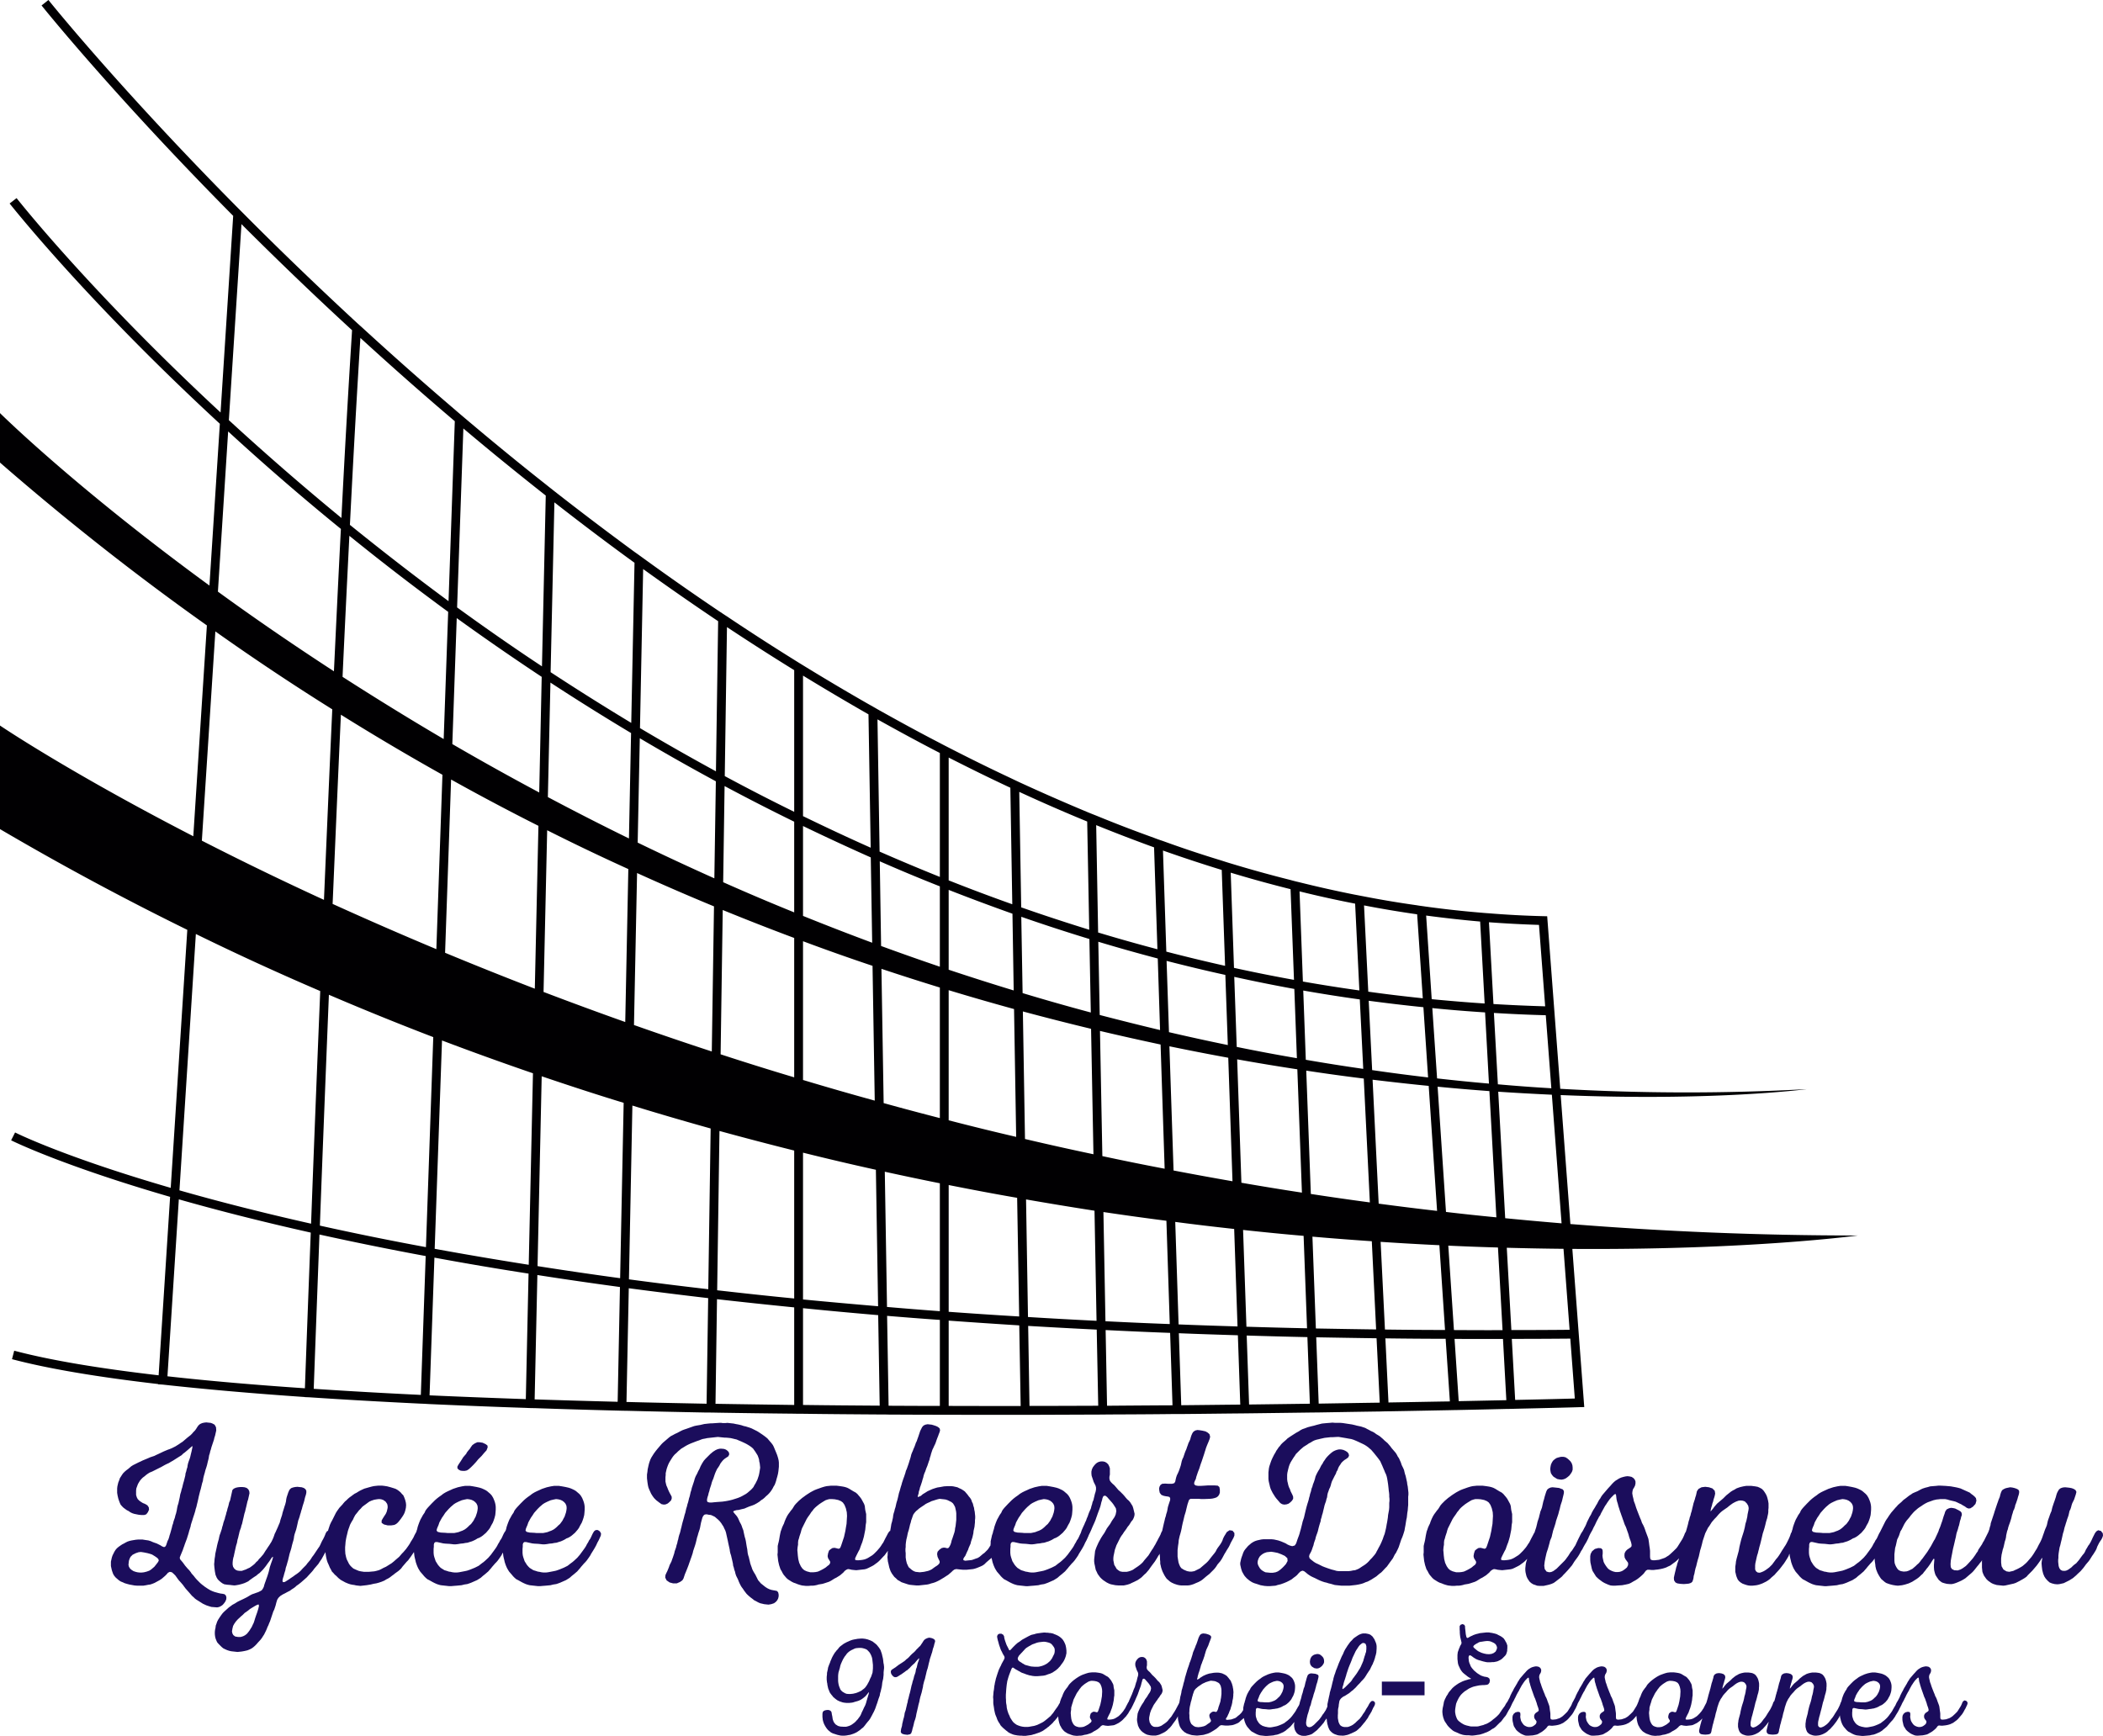 <svg xmlns="http://www.w3.org/2000/svg" width="600" height="495.355" viewBox="0 0 600 495.355"><path d="M530.05 352.544c-28.167 0-55.528-1.158-82.008-3.272l-2.769-36.8c43.798 1.812 70.177-1.687 70.177-1.687a629.311 629.311 0 0 1-70.302-.1l-3.726-49.235-1.132-.025c-5.21-.126-10.421-.403-15.631-.83-.831-.05-1.662-.126-2.518-.202a288.954 288.954 0 0 1-15.43-1.712c-.83-.125-1.686-.226-2.542-.377a283.927 283.927 0 0 1-15.152-2.542c-.831-.151-1.687-.328-2.518-.479a334.694 334.694 0 0 1-15.832-3.549 47.944 47.944 0 0 1-2.567-.654 356.058 356.058 0 0 1-17.066-4.732c-.856-.252-1.712-.529-2.568-.806a326.102 326.102 0 0 1-16.738-5.588 43.477 43.477 0 0 1-2.543-.906 383.744 383.744 0 0 1-16.487-6.343 109.46 109.46 0 0 1-2.567-1.032 579.013 579.013 0 0 1-19.382-8.508c-.856-.402-1.711-.805-2.542-1.208-5.915-2.769-11.755-5.663-17.544-8.633-.83-.428-1.687-.856-2.517-1.31-6.041-3.12-11.982-6.368-17.846-9.665-.856-.504-1.712-.982-2.568-1.46a698.783 698.783 0 0 1-18.626-11.05c-.856-.529-1.687-1.032-2.517-1.56a675.6 675.6 0 0 1-19.13-12.36c-.856-.553-1.687-1.107-2.517-1.66a753.612 753.612 0 0 1-21.37-14.952c-.831-.604-1.662-1.208-2.492-1.787a914.042 914.042 0 0 1-22.856-17.318c-.83-.655-1.636-1.284-2.441-1.938a763.7 763.7 0 0 1-11.956-9.615 928.21 928.21 0 0 1-11.503-9.59c-.831-.705-1.637-1.385-2.442-2.09a997.767 997.767 0 0 1-26.832-23.761c-.403-.353-.806-.705-1.209-1.082-11.956-11.05-22.93-21.673-32.722-31.54l-1.183-1.183C34.132 25.272 14.121.403 13.82 0l-1.964 1.56c.328.403 20.515 25.574 54.672 60.033l-3.6 56.106C25.725 83.19 5.034 56.911 4.732 56.534l-1.988 1.535c.327.378 21.672 27.512 59.982 62.852l-2.97 46.163C21.143 138.868 0 117.875 0 117.875v14.121c19.583 17.04 39.317 32.496 59.026 46.466l-3.877 60.158C19.407 220.195 0 207.03 0 207.03v29.551a814.472 814.472 0 0 0 53.438 28.746l-4.732 73.625c-30.356-8.81-44.024-15.606-44.402-15.808l-1.132 2.24c.402.202 14.347 7.124 45.357 16.135l-3.272 50.92c-16.713-1.937-30.759-4.253-41.205-7.022l-.629 2.416c10.547 2.794 24.768 5.135 41.683 7.099v.075l1.259.076c12.258 1.359 25.9 2.542 40.55 3.549v.025l1.259.05c10.169.68 20.79 1.284 31.79 1.813.831.025 1.662.075 2.518.126 8.96.402 18.123.78 27.461 1.082.83.05 1.687.075 2.517.075 7.803.277 15.732.504 23.711.705.83.025 1.661.05 2.517.05 7.577.202 15.204.353 22.88.504.831 0 1.662 0 2.518.025 7.5.126 15.002.227 22.503.302.83.025 1.686.025 2.517.025 7.324.101 14.65.151 21.924.202.83 0 1.66 0 2.517.025 4.883.025 9.766.05 14.599.05h2.517c4.455.025 8.86.025 13.24.025h9.867l19.583-.075c.856 0 1.686 0 2.517-.025 6.368-.026 12.61-.05 18.727-.126h2.517c5.739-.05 11.377-.126 16.84-.176.83 0 1.686-.026 2.517-.026 5.99-.075 11.78-.15 17.342-.226.856 0 1.687-.025 2.492-.025 6.117-.101 11.956-.202 17.469-.277.83-.025 1.686-.05 2.492-.05 6.318-.101 12.182-.227 17.544-.328.88-.025 1.712-.025 2.542-.05 5.01-.1 9.54-.202 13.567-.302.856 0 1.712-.025 2.517-.05 11.227-.252 17.796-.428 18.25-.454l1.308-.025-3.398-45.131c50.72.352 81.453-3.826 81.453-3.826zm-82.234 26.908c-5.588.05-11.126.075-16.613.075l-1.309-23.484c5.588.15 11 .251 16.185.302l1.737 23.107zM97.764 192.406c.629-13.667 1.284-26.907 1.913-39.518a701.876 701.876 0 0 0 23.887 18.526 320.12 320.12 0 0 0 4.304 3.171l-1.283 36.297c-10.17-5.966-19.785-11.931-28.846-17.746l.025-.73zM424.81 309.2a566.364 566.364 0 0 1-14.8-1.484l-1.36-20.062c4.984.504 9.993.906 15.052 1.234l1.108 20.312zm2.114 38.16a644.516 644.516 0 0 1-14.373-1.536l-2.39-35.743c5.084.504 9.992.907 14.775 1.259l1.988 36.02zM128.699 222.435a667.292 667.292 0 0 0 24.92 13.215l-1.033 46.466a1061.673 1061.673 0 0 1-25.599-10.245l1.712-49.436zm27.411 14.474a621.552 621.552 0 0 0 23.157 11.075l-.88 43.646a1088.407 1088.407 0 0 1-23.309-8.583l1.032-46.138zm25.65 12.208c7.374 3.347 14.699 6.519 21.948 9.514l-.629 41.406a1033.196 1033.196 0 0 1-22.2-7.551l.88-43.37zm24.44 10.546a722.739 722.739 0 0 0 20.389 7.98v39.77a865.276 865.276 0 0 1-20.993-6.57l.604-41.18zm22.906 8.91a608.146 608.146 0 0 0 19.834 7.023l.63 38.461a908.987 908.987 0 0 1-20.464-5.89v-39.593zm22.377 7.88a744.412 744.412 0 0 0 16.663 5.335v37.253a873.061 873.061 0 0 1-16.034-4.279l-.63-38.31zm19.18 6.09a715.1 715.1 0 0 0 18.652 5.387l.604 36.473a769.816 769.816 0 0 1-19.256-4.732v-37.127zm21.169 6.067a763.195 763.195 0 0 0 19.457 4.958l.68 35.793a828.396 828.396 0 0 1-19.533-4.354l-.604-36.397zm21.999 5.563a818.33 818.33 0 0 0 17.292 3.876l1.158 35.44a738.81 738.81 0 0 1-17.77-3.599l-.68-35.717zm19.81 4.38a726.14 726.14 0 0 0 16.788 3.271l1.209 35.24a1004.28 1004.28 0 0 1-16.815-3.071l-1.182-35.44zm19.33 3.724a641.185 641.185 0 0 0 17.167 2.845l1.31 35.189a852.252 852.252 0 0 1-17.268-2.82l-1.208-35.214zm19.71 3.222c5.588.856 11.075 1.611 16.411 2.266l1.737 35.34a847.961 847.961 0 0 1-16.84-2.417l-1.308-35.189zm18.928 2.593c5.487.654 10.824 1.259 16.009 1.762l2.391 35.667c-5.613-.63-11.15-1.334-16.663-2.064l-1.737-35.365zm15.833-.654a541.324 541.324 0 0 1-15.959-2.09l-.981-19.784c5.16.68 10.37 1.309 15.606 1.838l1.334 20.036zm-18.501-2.442a556.36 556.36 0 0 1-16.386-2.593l-.73-19.759a459.27 459.27 0 0 0 16.134 2.542l.982 19.81zm-18.928-3.046a518.214 518.214 0 0 1-17.167-3.222l-.705-19.985a469.318 469.318 0 0 0 17.141 3.448l.73 19.76zm-19.71-3.75a657.197 657.197 0 0 1-16.788-3.675l-.68-20.338c5.538 1.41 11.1 2.769 16.764 4.002l.705 20.01zm-19.33-4.28a860.22 860.22 0 0 1-17.218-4.303l-.402-20.892a507.806 507.806 0 0 0 16.965 4.782l.654 20.414zm-19.76-5.008a626.618 626.618 0 0 1-19.457-5.538l-.377-21.773a532.057 532.057 0 0 0 19.431 6.343l.403 20.968zm-22-6.293a728.985 728.985 0 0 1-18.55-5.915v-22.78a593.123 593.123 0 0 0 18.199 6.796l.352 21.899zm-21.067-6.771a725.618 725.618 0 0 1-16.764-5.915l-.378-24.164a478.888 478.888 0 0 0 17.142 7.148v22.931zm-19.306-6.846a749.609 749.609 0 0 1-19.734-7.652V235.7a687.28 687.28 0 0 0 19.331 8.961l.403 24.34zm-22.251-8.66a653.371 653.371 0 0 1-20.263-8.608l.403-27.436a608.823 608.823 0 0 0 19.86 10.169v25.876zm-22.78-9.715a774.005 774.005 0 0 1-21.874-10.194l.604-29.778a622.6 622.6 0 0 0 21.698 12.284l-.428 27.688zm-24.366-11.377a790.166 790.166 0 0 1-23.132-11.806l.73-32.672a691.16 691.16 0 0 0 23.007 14.398l-.605 30.08zm-25.598-13.115a788.312 788.312 0 0 1-24.794-13.818l1.259-35.944a727.983 727.983 0 0 0 24.24 16.763l-.705 33zm-58.926 31.263c.78-18.048 1.536-36.045 2.341-53.463a707.89 707.89 0 0 0 28.972 17.141l-1.737 49.763a1080.483 1080.483 0 0 1-29.6-12.913l.024-.528zm-1.082 26.454a829.749 829.749 0 0 0 29.777 12.082l-2.089 59.932a846.36 846.36 0 0 1-30.255-6.141v-.227c.78-21.043 1.661-43.218 2.567-65.646zm32.27 13.039a878.699 878.699 0 0 0 25.95 9.364L150.85 360.9a1130.016 1130.016 0 0 1-26.832-4.556l2.09-59.454zm28.442 10.22c7.854 2.667 15.632 5.21 23.384 7.576l-1.007 50.04a1114.04 1114.04 0 0 1-23.56-3.449l1.183-54.168zm25.876 8.356c7.501 2.316 14.952 4.48 22.327 6.545l-.68 45.86a1234.993 1234.993 0 0 1-22.629-2.818l.982-49.587zm24.844 7.25a993.746 993.746 0 0 0 21.32 5.587v42.212c-7.552-.73-14.876-1.536-21.975-2.341l.655-45.459zm23.837 6.191a793.375 793.375 0 0 0 20.79 4.884l.63 38.939c-7.325-.63-14.473-1.259-21.42-1.938v-41.885zm23.333 5.437a836.923 836.923 0 0 0 15.707 3.298v36.497c-5.11-.377-10.144-.78-15.078-1.208l-.629-38.587zm18.224 3.801c6.595 1.309 13.089 2.542 19.532 3.65l.58 33.855c-6.847-.403-13.542-.856-20.112-1.334v-36.17zm22.075 4.103a1085.517 1085.517 0 0 0 19.532 3.222l.58 31.413a1433.18 1433.18 0 0 1-19.559-1.082l-.553-33.553zm22.075 3.6a875.065 875.065 0 0 0 17.972 2.491l.956 29.475c-6.217-.226-12.333-.503-18.35-.805l-.578-31.162zm20.489 2.818c5.688.756 11.302 1.41 16.814 2.014l.956 27.814c-5.688-.176-11.301-.352-16.814-.579l-.956-29.249zm19.356 2.291c5.865.63 11.63 1.208 17.268 1.687l.981 26.379c-5.84-.126-11.604-.277-17.292-.453l-.957-27.613zm19.785 1.913c5.764.503 11.427.931 16.94 1.309l1.233 25.17c-5.814-.075-11.528-.175-17.192-.276l-.981-26.203zm19.457 1.485c5.739.378 11.327.705 16.763.957l1.611 24.189c-5.789 0-11.503-.05-17.14-.126l-1.234-25.02zm19.306 1.082c4.858.227 9.565.403 14.171.53l1.309 23.584c-4.682.025-9.288 0-13.87-.025l-1.61-24.089zm32.32-6.368c-5.387-.453-10.749-.931-16.085-1.46l-1.988-36.095c5.31.353 10.42.63 15.303.856l2.77 36.7zm-2.92-38.536c-5.11-.302-10.22-.68-15.254-1.133l-1.133-20.363c4.908.302 9.842.528 14.8.654l1.586 20.842zm-3.524-46.617l1.762 23.233a471.172 471.172 0 0 1-14.75-.655l-1.284-23.333c4.757.352 9.514.604 14.272.755zm-16.79-.956l1.284 23.383c-5.084-.327-10.093-.755-15.102-1.233l-1.586-23.862c5.11.68 10.244 1.258 15.404 1.712zm-17.971-2.064l1.61 23.962c-5.235-.554-10.42-1.158-15.555-1.888l-1.208-24.617a311.734 311.734 0 0 0 15.153 2.543zm-17.696-3.046l1.209 24.768a477.032 477.032 0 0 1-16.11-2.542l-.956-25.725a312.707 312.707 0 0 0 15.857 3.499zm-18.425-4.128l.982 25.875a457.132 457.132 0 0 1-17.116-3.423l-.932-27.16a372.826 372.826 0 0 0 17.066 4.708zm-19.633-5.487l.956 27.36a508.594 508.594 0 0 1-16.763-4.052l-.957-28.846a435.261 435.261 0 0 0 16.764 5.538zm-19.306-6.444l.956 29.072a489.328 489.328 0 0 1-16.915-4.782l-.553-30.633a485.224 485.224 0 0 0 16.512 6.343zm-19.08-7.375l.58 30.884c-6.57-2.038-13.04-4.153-19.408-6.393l-.553-32.949a494.94 494.94 0 0 0 19.381 8.458zm-21.924-9.64l.554 33.25a531.473 531.473 0 0 1-18.148-6.821v-35.038c5.79 2.945 11.654 5.84 17.594 8.608zm-20.111-9.918v35.365A597.409 597.409 0 0 1 250.954 243l-.604-37.731c5.865 3.272 11.78 6.494 17.796 9.59zm-20.363-11.025l.629 38.058c-6.57-2.92-12.988-5.94-19.306-9.01v-40.098a744.824 744.824 0 0 0 18.677 11.05zm-21.194-12.61v40.424a582.701 582.701 0 0 1-19.81-10.194l.63-42.514a715.412 715.412 0 0 0 19.18 12.283zm-21.698-13.97l-.63 42.84a665.448 665.448 0 0 1-21.671-12.333l.906-45.384a792.462 792.462 0 0 0 21.395 14.877zM181.03 160.59l-.931 45.686a734.677 734.677 0 0 1-23.006-14.474l1.082-48.454a806.46 806.46 0 0 0 22.855 17.242zm-38.838-30.028c4.38 3.574 8.885 7.198 13.516 10.848l-1.082 48.731c-8.533-5.638-16.613-11.302-24.214-16.814l1.787-51.072a874.986 874.986 0 0 0 9.993 8.307zm-12.435-10.37l-1.787 51.348c-.957-.73-1.913-1.41-2.844-2.115-8.86-6.594-17.293-13.19-25.297-19.658l.05-.906c.957-18.904 1.938-36.523 2.945-52.431 8.508 7.778 17.494 15.757 26.933 23.761zM68.893 63.958c9.54 9.54 20.086 19.734 31.564 30.28-.05.328-.05.68-.075 1.033a4015.605 4015.605 0 0 0-2.97 52.532 768.88 768.88 0 0 1-32.119-27.915l3.6-55.93zm-3.801 59.152a706.519 706.519 0 0 0 32.168 27.814l-.05.906c-.654 12.66-1.284 26.001-1.938 39.72-12.107-7.879-23.182-15.506-33.1-22.73l2.92-45.71zm-3.65 57.062A697.25 697.25 0 0 0 94.794 202.4l-.026.73c-.805 17.469-1.56 35.516-2.34 53.64a899.915 899.915 0 0 1-34.837-16.89l3.851-59.706zM55.88 266.51a764.021 764.021 0 0 0 35.491 16.285c-.025.151-.025.327-.025.478-.931 22.503-1.812 44.78-2.592 65.898-14.524-3.272-27.009-6.494-37.555-9.515l4.681-73.146zm-8.105 126.207l3.247-50.493c10.623 3.02 23.107 6.242 37.63 9.49v.226c-.603 15.48-1.157 30.33-1.66 44.2-14.146-.957-27.31-2.09-39.217-3.423zm41.734 3.574v-.025c.503-13.769 1.057-28.494 1.636-44a910.16 910.16 0 0 0 30.306 6.143l-1.385 39.619a1610.842 1610.842 0 0 1-30.557-1.737zm33.05 1.863l1.384-39.292a923.125 923.125 0 0 0 26.857 4.556l-.78 35.818c-9.339-.327-18.5-.68-27.462-1.082zm29.978 1.157l.78-35.49c7.551 1.182 15.38 2.315 23.56 3.423l-.654 32.747c-7.98-.201-15.883-.428-23.686-.68zm26.203.73l.654-32.445c7.3.957 14.851 1.913 22.654 2.82l-.453 30.129c-7.652-.151-15.279-.302-22.855-.504zm25.397.529l.428-29.853c7.123.806 14.473 1.586 22.025 2.341v27.84c-7.476-.101-14.977-.202-22.453-.328zm24.97.327v-27.612c6.947.704 14.095 1.359 21.445 1.988l.428 25.826c-7.249-.05-14.574-.101-21.873-.202zm24.415.227l-.427-25.65c4.933.403 9.942.806 15.052 1.158v24.542c-4.833 0-9.716-.025-14.625-.05zm17.142.05v-24.34c6.57.478 13.29.931 20.137 1.36l.402 23.005c-6.77 0-13.617 0-20.54-.025zm23.056 0l-.377-22.83c6.393.378 12.913.73 19.558 1.057l.428 21.723c-6.419.025-12.963.05-19.609.05zm22.126-.05l-.403-21.597c6.04.302 12.157.579 18.4.806l.68 20.665c-6.092.025-12.334.075-18.677.126zm21.168-.151l-.68-20.54c5.538.227 11.152.403 16.84.58l.68 19.784c-5.462.05-11.075.125-16.84.176zm19.357-.202l-.68-19.683c5.689.176 11.453.327 17.318.453l.705 19.004c-5.563.075-11.353.15-17.343.226zm19.86-.251l-.705-18.929c5.663.1 11.402.202 17.217.277l.906 18.375c-5.512.075-11.327.176-17.418.277zm19.91-.328l-.881-18.299c5.663.076 11.377.126 17.192.126l1.208 17.871c-5.362.076-11.226.202-17.519.302zm20.036-.377l-1.183-17.77c3.096.024 6.242.024 9.389.024h4.43l.956 17.469c-4.027.075-8.583.176-13.592.277zm33.125-.755c-2.492.075-8.382.226-17.016.402l-.956-17.418c5.512 0 11.075-.025 16.688-.075l1.284 17.09z" fill="#010002"/><path d="M62.557 458.533l.527-.263.462-.33.394-.462.331-.462.263-.592.067-.526-.132-.595-.396-.396-.593-.13-.528-.067-.592-.132-1.187-.33-.528-.196-.592-.263-.462-.266-.527-.33-.593-.395-.33-.263-.528-.396-.46-.396-.989-.988-.462-.526-.46-.595-.594-.658-.198-.33-.461-.592-.396-.396-.79-.922-.33-.462-.395-.528-.396-.46-.33-.396-.066-.462.198-.526.66-1.583.197-.592.198-.529.197-.592.594-1.58.198-.662.132-.393.197-.662.132-.526.198-.592.198-.659.065-.396.198-.66.198-.593.264-.856.33-.99.262-.856.133-.592.198-.595.131-.592.198-.792.197-.855.133-.659.395-1.583.197-.659.396-1.647.198-.595.131-.855.198-.791.198-.66.198-.79.263-.792.198-.659.198-.855.264-1.055.131-.858.198-.592.132-.595.198-.593.131-.526.725-2.175.132-.592.198-.595.131-.593.198-.858-.065-.921-.396-.725-.594-.33-.527-.196-.659-.067-.593-.066-.593.066-.593.13-.593.266-.462.393-.33.462-.329.529-.329.46-.462.462-.395.462-.395.396-.923.725-1.384 1.184-.528.33-.46.33-1.055.658-1.054.528-.66.263-.395.133-.792.33-.46.196-1.384.659-.725.33-.528.265-1.187.396-.592.263-1.582.658-.527.263-.594.263-1.582.792-.527.33-.923.79-.461.33-.46.396-.463.462-.33.46-.329.528-.263.396-.198.592-.264.66-.131.528-.132.592-.066.592v1.254l.131.79.198.857.198.592.198.529.263.592.396.462.395.396.528.396.46.33.528.262.462.33.527.263.593.199 1.318.263.725.066h.79l.594-.199.461-.592.33-.725-.066-.66-.395-.592-.659-.395-.66-.266-.526-.33-.462-.329-.461-.46-.264-.528-.198-.658v-1.252l.066-.595.264-.725.197-.526.264-.462.33-.526.395-.462.395-.396.528-.395.461-.396.461-.33.528-.329.66-.263 2.635-1.318 1.054-.594.529-.263.592-.263.527-.33.594-.33 1.45-.923 1.055-.66.46-.459.461-.33.857-.724.527-.463.463-.395.263-.263.066.33-.264 1.25-.198.792-.197.858-.198.592-.198.526-.197.595-.132.592-.066.529-.198.592-.132.593-.198.592-.065.595-.396 1.58-.197.66-.132.528-.133.592-.196.595-.133.592-.263.856-.133.791-.394 1.78-.198.592-.132.595-.132.79-.198.857-.197.593-.133.594-.394 1.119-.133.595-.198.526-.131.595-.461 1.647-.198.592-.132.528-.197.593-.265.528-.394 1.185-.265.396-.329.133-.527-.2-.527-.329-1.055-.526-.594-.199-.527-.197-.592-.263-.659-.199-.923-.133-.792-.13h-1.12l-.724.067-1.188.196-.592.133-.594.197-.527.263-.46.265-.528.263-.594.396-.46.33-.463.395-.394.46-.33.528-.527 1.055-.198.592-.264 1.187v1.252l.264 1.187.198.592.197.529.33.526.395.462.923.791.527.33.659.263.396.196.658.2.726.196 1.45.266.791.064h1.714l.79-.13.66-.134.526-.066.594-.197.658-.263 1.45-.791.594-.396.922-.791.462-.462.396-.46.527-.263.593.13.527.462.462.462.659.922.396.526.263.266.462.526.394.462.33.462.395.526 1.055 1.187.791.922.461.396.396.396.46.329 1.055.659.726.462.988.46.791.265.659.197 1.648.132.593-.132zm-17.532-12.721l-.46.595-.528.659-.923.789-.527.331-.725.264-.79.196-.594.067h-.659l-.593-.067-.528-.13-.592-.2-.529-.329-.46-.395-.33-.526-.131-.529.065-.659.066-.526.198-.595.263-.526.594-.594.923-.46.79-.266.66-.063.857.13.988.199.725.197.594.199.856.526.659.462.33.396.066.395-.265.46zm86.4-26.164l.593.064h.593l.593-.13.527-.33.66-.592.724-.725.725-.792.593-.725.989-.988.66-.792.725-.791.33-.856-.067-.528-.527-.396-.857-.396-.857-.13h-.66l-.724.33-.66.462-.394.526-.33.526-.395.462-.462.595-.198.393-.461.529-.396.462-.659 1.054-.659.988-.329.593v.528l.395.394.528.265zm39.145 16.936h-.592l-.462.332-.33.526-.263.529-.264.592-.264.526-.33.462-.262.529-.33.526-.264.528-.33.526-.658.922-.396.529-.33.462-.79.921-.923.858-.462.394-.46.331-.924.723-1.054.529-1.12.462-.527.196-.594.2-.593.13-1.714.33-.593.066h-.66l-.592-.067-.593-.13-.461-.066-.594-.2-.658-.196-1.055-.659-.396-.396-.396-.462-.658-1.054-.396-1.185-.132-.529-.066-.658v-1.121l.066-.66v-.592l.132-.462.33-.263h.461l1.78.396.593.064 1.186.066 1.187.133h.592l.594-.066.79-.133.725-.064.66-.133.593-.066.593-.197.66-.199.593-.263.394-.196.66-.396.395-.133.593-.33.461-.329.923-.791.792-.922.33-.462.262-.526.33-.595.197-.33.265-.658.263-.792.198-.789.066-.659.066-.857v-.792l-.066-.592-.132-.593-.197-.595-.33-.789-.396-.66-.395-.46-.923-.792-.395-.263-.527-.263-.594-.266-.593-.196-.857-.2-1.055-.196-.856-.133h-1.45l-.857.133-1.186.263-1.384.462-.857.396-.593.263-.66.33-.658.395-.593.462-.66.46-.593.462-.527.462-.988.988-.99 1.055-.394.462-.33.46-.264.594-.46.66-.396.724-.33.593-.33.791-.264.725-.197.593-.132.592-.178.536-.082.06-.33.525-.264.529-.263.592-.263.526-.33.462-.264.529-.33.526-.263.528-.33.526-.659.922-.395.529-.33.462-.791.921-.922.858-.462.394-.461.331-.923.723-1.055.529-1.12.462-.526.196-.594.2-.594.13-1.713.33-.592.066h-.66l-.593-.067-.593-.13-.461-.066-.594-.2-.659-.196-1.054-.659-.396-.396-.396-.462-.659-1.054-.395-1.185-.132-.529-.066-.658v-1.121l.066-.66v-.592l.132-.462.33-.263h.461l1.78.396.592.064 1.188.066 1.186.133h.592l.594-.066.791-.133.724-.064.66-.133.592-.066.594-.197.659-.199.593-.263.396-.196.659-.396.396-.133.592-.33.462-.329.922-.791.792-.922.329-.462.263-.526.33-.595.197-.33.264-.658.263-.792.198-.789.067-.659.065-.857v-.792l-.065-.592-.132-.593-.198-.595-.329-.789-.396-.66-.396-.46-.923-.792-.394-.263-.527-.263-.594-.266-.594-.196-.856-.2-1.055-.196-.856-.133h-1.45l-.857.133-1.186.263-1.384.462-.857.396-.594.263-.658.33-.66.395-.593.462-.659.46-.593.462-.527.462-.989.988-.989 1.055-.394.462-.331.46-.263.594-.461.66-.396.724-.33.593-.329.791-.264.725-.198.593-.131.592-.198.595-.063.283-.066.047-.461.855-.264.592-.396.662-.46.725-.199.393-.395.595-.66.922-.79.921-.395.396-.79.924-.924.79-.593.528-.659.528-1.582.989-.725.329-.725.396-.594.263-.724.196-.593.133-1.516.133h-1.45l-.857-.133-.593-.133-.79-.329-.726-.33-.462-.395-.394-.396-.396-.526-.659-1.317-.198-.66-.198-.923-.066-1.055v-.855l.066-.662.066-.855.132-.792.132-.658.198-.792.198-.855.197-.595.197-.526.198-.593.264-.528.263-.462.33-.526.264-.593.396-.725.592-.725.462-.595.461-.46.527-.594.528-.394.462-.329.526-.396.462-.33.592-.265.792-.263.791-.132.593-.064.593.064.593.199.66.462.46.659.132.592v.526l-.131.595-.132.526-.264.595-.395.592-.462.725-.33.593v.659l.66.462 1.054.263h1.055l.856-.13.528-.266.462-.396.395-.46.461-.592.461-.661.33-.526.264-.529.198-.592.198-.858.065-.789-.065-.659-.198-.791-.265-.725-.263-.593-.395-.395-.396-.463-.46-.395-.463-.33-.461-.263-.594-.199-.856-.263-.988-.263-.857-.133-.594-.066h-1.12l-.66.066-.592.067-.593.132-.726.197-1.383.396-.726.33-.527.262-.46.266-.528.33-.527.262-.462.33-.526.395-.463.33-.46.395-.396.396-.461.396-.462.526-.198.263-.922.988-.66.924-.33.526-1.054 2.11-.33.594-.329.725-.46 1.384-.062.276-.33.184-.33.529-.198.526-.264.594-.263.526-.264.463-.263.526-.265.594-.263.526-.462.66-1.186 1.779-.46.595-.198.33-.396.592-.79.921-.331.462-.922.922-.725.792-.462.396-.527.395-.593.396-.33.263-.79.529-.66.46-1.054.658-.462.066-.197-.196v-.396l.132-.592.198-.595.131-.526.198-.66.132-.395.131-.725.264-.792.198-.725.198-.658.132-.593.131-.528.132-.593.197-.658.132-.396.198-.659.198-.858.198-.725.197-.659.132-.592.066-.529.132-.592.462-1.384.197-.791.395-1.78.198-.526.198-.595.132-.526.197-.593.132-.528.198-.592.131-.529.198-.659.133-.395.197-.66.132-.592.132-.528.198-.592.131-.593v-.595l-.264-.46-.46-.329-.594-.199-.66-.066-.592-.064-.66.064-.592.132-.527.197-.462.462-.33.725-.46 1.384-.132.593-.067.595-.197.791-.264.79-.197.658-.133.396-.197.658-.133.595-.46 1.384-.198.79-.263.594-.33.792-.33.722-.263.595-.265.526-.196.595-.198.526-.264.592-.263.529-.66 1.054-.33.463-.33.526-.328.462-.66 1.054-.79.922-.462.462-.33.462-.461.394-.395.462-.462.395-.527.396-.461.33-.594.263-.527.263-.592.199-.528.196h-.593l-.594-.064-.527-.199-.46-.395-.33-.526-.132-.595v-.593l.065-.658.133-.726.132-.395.131-.66.527-2.371.265-.858.131-.792.198-.658.131-.593.132-.526.131-.595.198-.592.198-.528.132-.593.198-.526.264-1.187.131-.529.265-1.184.196-.593.133-.595.197-.791.198-.856.132-.592.198-.595.395-1.78-.065-.592-.265-.526-.46-.396-.594-.199-.659-.066h-.594l-.658.066-.594.133-.592.263-.396.396-.659 2.964-.264.595-.132.592-.131.529-.198.592-.132.593-.197.594-.132.593-.198.592-.133.595-.198.526-.196.593-.133.594-.197.593-.132.592-.396 1.188-.197.526-.132.528-.132.659-.263.922-.198.791-.133.659-.394 1.78-.066.658-.132.792-.066.858-.065.658.065.856.132 1.12.197 1.055.33.792.33.526.395.396.462.395.46.33.528.263.857.132.856.067.462.066.725.067.528-.067.724-.133.528-.132.461-.13.594-.2.592-.263.527-.263.396-.33.923-.658.592-.396.33-.199.527-.46.462-.329.857-.858.396-.462.527-.658.46-.66.397-.525.329-.462.33-.529.395-.46.132.067-.132.592-.198.593-.198.528-.395 1.185-.132.595-.198.789-.263.858-.198.592-.198.529-.197.592-.198.528-.198.593-.132.526-.263.528-.33.463-.461.263-.528.263-.593.199-.527.196-.593.197-.527.265-.99.593-1.054.526-.988.462-.659.33-.725.461-.725.396-.527.396-.461.33-1.32 1.184-.46.462-.396.529-.46.659-.463.725-.263.526-.198.592-.198.529-.066.592-.131.595-.066.592v.66l.066.591.131.595.198.526.264.593.396.462.857.858.46.393.528.266.593.263.593.196.593.133 1.78.199.659-.066.593-.067.726-.132.856-.197.659-.263.527-.266.461-.329.462-.396.461-.46.396-.462.79-.857.396-.526.33-.529.264-.393.527-1.055.263-.595.198-.526.263-.528.198-.526.264-.595.923-2.768.263-.526.396-1.187.198-.792.263-.855.329-.529.527-.526.725-.462.66-.33.724-.395.66-.33.528-.395.527-.33.527-.395.263-.263.659-.462.66-.526 1.054-.922.593-.529.593-.658.79-.858.396-.46.33-.462 1.187-1.384.461-.725.46-.659.33-.592.396-.725.391-.67.001.008.066.662.132.789.198.858.198.592.33.725.328.792.33.592.264.529.395.395.395.46.463.396.592.595.659.526.593.329.725.396.79.33.594.196.594.132.527.067.593.133 1.186.13 1.78-.197 1.187-.199.79-.197.791-.132.724-.197.792-.265.791-.33.526-.33.529-.262.526-.33.594-.462.46-.33.396-.328.923-.66.461-.395.396-.396.33-.46 1.186-1.383.461-.462.33-.463.395-.526.924-1.354.127 1.155.133.595.132.526.131.593.198.594.198.527.263.594.264.46.33.529.395.46.461.528.264.33.461.461.462.396.526.263 1.055.592.528.263.593.266.593.196.528.133 2.372.263h.593l.726-.066.856-.066 1.384-.13.792-.2.856-.13.593-.2.527-.196 1.648-.725 1.055-.659.593-.528.659-.526.922-.792.396-.462.462-.526.196-.265.462-.527.396-.462.395-.395.395-.46.66-.924.395-.593.198-.395.215-.345.112 1.003.131.595.132.526.131.593.198.594.198.527.264.594.263.46.33.529.396.46.46.528.265.33.46.461.461.396.529.263 1.054.592.526.263.594.266.594.196.527.133 2.372.263h.594l.725-.066.856-.066 1.384-.13.79-.2.859-.13.592-.2.527-.196 1.648-.725 1.055-.659.592-.528.66-.526.923-.792.395-.462.462-.526.198-.265.46-.527.396-.462.395-.395.396-.46.659-.924.395-.593.198-.395.659-1.055.396-.659.395-.725.33-.725.396-.725.329-.725.263-.593.066-.592-.329-.595-.594-.396zm-20.563-.263l.198-.526.263-.595.264-.789.396-.725.33-.595.46-.658.462-.726.461-.526.528-.592.593-.595.922-.789.527-.332.792-.393.923-.396.856-.199.66-.13.593.064.592.132.594.263.527.396.396.462.263.593.066.659-.066.594-.132.66-.395 1.184-.33.595-.263.526-.33.462-.395.526-.462.396-.46.462-.462.396-.462.329-.659.33-.395.132-.66.263-.593.13-.659.133h-1.844l-.66-.066-1.318-.067-.857-.196-.329-.33.065-.462zm-25.371 0l.198-.526.264-.595.263-.789.396-.725.33-.595.46-.658.462-.726.461-.526.527-.592.594-.595.922-.789.527-.332.791-.393.924-.396.856-.199.659-.13.594.064.592.132.594.263.527.396.396.462.263.593.066.659-.066.594-.132.66-.396 1.184-.329.595-.264.526-.33.462-.394.526-.462.396-.461.462-.462.396-.461.329-.659.33-.396.132-.659.263-.593.13-.659.133h-1.846l-.659-.066-1.317-.067-.857-.196-.33-.33.066-.462zm-50.94 22.74l-.33 1.055-.33.921-.264.792-.197.659-.198.592-.263.529-.263.592-.66 1.055-.395.526-.396.462-.527.395-.527.263-.659.2h-.791l-.792-.133-.526-.396-.264-.462-.132-.592.132-.792.198-.789.33-.595.46-.659.527-.592.923-.858.461-.393.594-.595.856-.592.66-.529.528-.33.988-.592.527-.263.396-.133.131.396-.198.858zm148-5.076l-.595-.133-.395-.063-.66-.133-.593-.2-.527-.262-.527-.33-1.318-1.054-.791-.922-.79-1.583-.33-.526-.264-.462-.263-.526-.198-.595-.198-.526-.198-.593-.131-.594-.132-.526-.133-.595-.197-.593-.132-.592-.065-.529-.066-.592-.132-.659-.132-.791-.132-.856-.132-.595-.198-.658-.263-1.188-.132-.658-.263-.66-.198-.592-.198-.462-.33-.592-.527-1.187-.33-.526-.79-.925-.264-.393.263-.199.66-.197.66-.066.79-.2.856-.196.594-.263.791-.33.79-.265.66-.263.724-.395.725-.46.463-.396.526-.33.462-.395.395-.396.461-.395.396-.396.395-.462.33-.46.33-.529.263-.526.33-.528.197-.526.198-.595.131-.526.198-.659.198-.791.132-.792.066-.658.066-.593v-1.187l-.066-.593-.132-.592-.197-.661-.132-.394-.264-.658-.659-1.583-.264-.526-.395-.529-1.187-1.384-.659-.528-.725-.526-.988-.659-.527-.33-1.582-.79-.527-.198-1.253-.395-.396-.067-.79-.263-.856-.199-.726-.13-.593-.133-1.78-.196-.592.063h-.725l-.396-.063h-.659l-1.911.13h-.396l-.725.066-1.186.133-1.12.263-1.187.197-.594.132-2.24.792-.594.196-.527.2-.659.329-.725.393-.725.33-.592.332-.528.263-.462.329-1.845 1.58-.395.396-1.186 1.384-.528.659-.527.725-.659 1.055-.264.528-.198.526-.198.595-.131.526-.263 1.187-.067.659-.131.858v1.052l.131 1.12.132.859.131.592.198.529.264.592.33.725.46.725.397.526.593.595.857.659.659.462.658.13.528-.066.593-.263.461-.396.462-.462.198-.526v-.526l-.264-.528-.263-.463-.264-.526-.263-.592-.198-.529-.265-.592-.131-.528-.132-.593v-1.253l.066-.593v-.526l.264-1.187.198-.593.198-.528.263-.592.264-.463.659-1.054.329-.462.396-.46.527-.462.46-.462.397-.33.46-.395.66-.394.527-.329.462-.265.527-.263.594-.263 1.713-.66.592-.198.66-.263.395-.133.725-.13.594-.133 3.032-.33.592.067 1.319.133h.394l.726.064.593.066.594.133.527.13.592.133.594.263.79.33.857.395.528.263.461.265.528.33.46.33.463.395.658.922.66 1.054.197.529.198.592.065.592.133.529.065.592.066.66-.131.857-.133.789-.131.595-.395 1.185-.528 1.054-.33.529-.263.526-.396.462-.395.396-.922.791-.462.33-1.055.592-.527.263-.659.265-.593.197-1.055.33-.527.132-.593.13-.725.133-.923.133-1.78.13-.725.067-.592.066h-.594l-.527-.133-.198-.263v-.528l.132-.593.198-.592.132-.595.198-.592.132-.593.394-1.187.133-.526.198-.595.263-.592.396-1.185.198-.529.263-.592.264-.528.33-.46.329-.529.264-.528.394-.526.396-.462.461-.396.99-.659.262-.526-.065-.528-.33-.46-.528-.396-.526-.199-.66-.066h-.592l-.594.132-.593.264-.724.462-.792.658-1.384 1.384-.462.529-.46.725-.462.855-.329.792-.33.592-.33.725-.394.726-.265.658-.198.725-.658 1.98-.132.592-.198.592-.264 1.187-.198.593-.131.592-.132.529-.198.592-.131.595-.198.592-.264 1.187-.197.593-.198.791-.396 1.384-.198.79-.131.594-.132.46-.132.595-.197.725-.133.33-.198.724-.131.66-.132.395-.131.659-.198.592-.131.593-.396 1.12-.133.595-.394 1.185-.198.529-.198.592-.527 1.054-.198.593-.461 1.12-.265.53-.263.592-.066.725.396.791.857.593.988.263h1.054l.923-.396.659-.46.33-.528.395-1.187.33-.79.395-.988.33-.858.198-.592.197-.528.198-.593.198-.528.395-1.185.132-.595.528-1.58.198-.66.196-.79.198-.859.198-.592.133-.526.394-1.187.132-.526.132-.726.132-.66.396-1.449.263-.528.395-.33.528-.066.659.133.593.066.594.263.526.263.923.792.462.462.46.592.199.33.395.592.263.595.265.526.196.592.529 2.375.131.659.395 1.78.066.525.132.595.198.593.132.592.132.529.263 1.184.066.595.198.593.132.592.198.529.131.592.198.592.527 1.055.198.528.263.593.264.528.263.46.396.528.396.593.198.263.46.595.396.395.528.46.329.266.527.393.396.332.527.263.593.33.593.262.594.133.527.13.593.066.66.067.79-.133.79-.263.529-.396.394-.46.264-.528.132-.592v-.529l-.132-.592-.329-.396zm61.877-7.118l.263.594.264.46.33.529.395.46.461.528.264.33.461.461.462.396.526.263 1.055.592.528.263.593.266.593.196.526.133 2.373.263h.594l.725-.066.856-.066 1.384-.13.791-.2.858-.13.593-.2.526-.196 1.649-.725 1.055-.659.592-.528.659-.526.922-.792.395-.462.462-.526.197-.265.462-.527.396-.462.396-.395.395-.46.66-.924.395-.593.197-.395.658-1.055.396-.659.396-.725.33-.725.395-.725.33-.725.262-.593.008-.067.059-.13.33-.66.329-.726.329-.789.263-.595.33-.725.329-.789.199-.595.196-.526.2-.592.592-1.583.197-.593.132-.528.133-.592.197-.593.132-.595.263-.592.527-.133.528.396.396.462 1.054 1.187.396.526.659 1.055.13.791-.197.989-.329.725-.725 1.054-.529.922-.393.528-.528.726-.396.725-.33.592-.462.659-.46.725-.329.592-.395.726-.33.725-.265.595-.197.526-.197.592-.265 2.375v.592l.066.592.133.595.13.659.133.592.263.529.266.592.329.462.393.526.396.396.462.396.988.659.66.33.528.196 1.317.265.858.067h1.514l.659-.133.528-.133.593-.197.528-.263.593-.265 1.054-.526.593-.396.528-.396.792-.791.46-.396.79-.922.463-.658.526-.726.791-1.054.66-1.055.329-.592.263-.33.13-.233v.43l.066.66v.591l.067.595v.593l.132.528.13.593.2.592.196.529.529 1.054.33.526.329.462.921.792.529.33.725.328.79.263.594.133.592.067h1.846l.593-.067.528-.133.593-.196.592-.266.792-.329.725-.396.526-.393.924-.792.922-.725 1.253-1.253.394-.46.332-.462.329-.526.79-.924.395-.593.263-.462.528-.988.33-.529.263-.46.658-1.054.266-.528.263-.593.791-1.45.264-.659v-.725l-.529-.659-.855-.132-.792.528-.396.659-.33.526-.328.661-.197.593-.266.526-.329.528-.33.462-.395.526-.33.529-.262.526-.33.462-.858 1.054-.659.856-.329.396-.46.462-1.846 1.58-1.583.792-.725.133h-.659l-.725-.133-.921-.396-.726-.46-.329-.462-.263-.592-.2-.595-.13-.792-.132-.855v-1.846l.133-1.185.13-.858.066-.791.263-1.185.2-.659.196-.725.2-.924.063-.396.2-.922.262-1.054.263-1.121.33-1.055.265-1.12.263-1.055.263-.79.2-.528.395-.263h2.438l.593.067h.725l1.78-.067.658-.066.593-.133.595-.196.46-.33.329-.462.199-.592v-.858l-.133-.725-.462-.396-.856-.064h-2.042l-.924.064-1.121.066h-.66l-.724-.13-.394-.33v-.461l.197-.529.263-.526.133-.592.462-1.384.393-.99.266-.856.196-.595.2-.526.722-2.176.2-.658.132-.396.197-.659.33-.855.395-.925.33-.855.132-.595-.2-.725-.525-.46-.595-.329-.855-.2-.792-.13-.659-.066-.592.13-.529.33-.329.462-.263.592-.2.595-.13.526-.265.593-.263.528-.197.593-.199.528-.196.592-.263.593-.2.528-.395 1.188-.263.526-.197.592-.265 1.187-.394 1.188-.199.526-.263.592-.263.529-.199.592-.13.528-.133.66-.263.461-.659.197h-.99l-.988-.066-.856.066-.462.33-.263.461-.133.526.067.66.13.594.462.593.659.263.659.132.528.067.462.13.197.33v.528l-.396 1.187-.263.855-.133.792-.13.592-.199.593-.13.595-.2.592-.13.592-.199.792-.196.858-.266 1.185-.019.174-.045.025-.263.526-.197.528-.265.526-.396.725-.196.396-.33.593-.263.528-.33.526-.329.595-.331.46-.989 1.583-1.184 1.384-.396.526-.396.395-.462.396-.526.396-.988.659-.462.329-.593.265-.595.197-.592.133h-1.254l-.658-.133-.526-.33-.463-.395-.329-.592-.33-.529-.262-1.317v-.66l.066-.592.13-.594.133-.66.13-.592.2-.528.196-.593 1.121-2.241.33-.526.395-.529.33-.526.395-.528.33-.46.329-.528.396-.463.659-1.054.395-.46.263-.528.2-.593.066-.592-.2-.858-.196-.791-.199-.593-.659-1.054-.396-.463-.46-.395-.461-.526-.263-.33-.462-.528-.858-.856-.46-.395-.725-.858-.462-.526-.462-.396-.46-.462-.33-.46-.132-.528v-.526l.133-.66v-1.779l-.2-.595-.263-.526-.395-.395-.526-.33-.595-.133h-.593l-.592.133-.529.263-.462.396-.393.462-.332.46-.263.595-.13.592v.592l.064.595.595 1.78.526 1.052.132.528v.593l-.132.659-.197.595-.133.592-.13.528-.133.593-.263.592-.132.595-.197.592-.133.593-.528 1.187-.197.526-.197.595-.265.592-.197.593-.263.528-.265.66-.197.395-.528 1.185-.197.595-.101.27-.228.455-.263.592-.263.526-.33.462-.263.529-.33.526-.265.528-.33.526-.658.922-.396.529-.329.462-.791.921-.922.858-.462.394-.46.331-.924.723-1.055.529-1.118.462-.529.196-.592.2-.595.13-1.713.33-.593.066h-.658l-.593-.067-.595-.13-.46-.066-.594-.2-.659-.196-1.055-.659-.395-.396-.395-.462-.659-1.054-.395-1.185-.132-.529-.066-.658v-1.121l.066-.66v-.592l.132-.462.329-.263h.462l1.779.396.592.064 1.187.066 1.187.133h.593l.592-.066.792-.133.725-.064.659-.133.592-.066.595-.197.659-.199.592-.263.396-.196.659-.396.395-.133.593-.33.462-.329.922-.791.791-.922.33-.462.263-.526.329-.595.2-.33.262-.658.263-.792.2-.789.066-.659.064-.857v-.792l-.064-.592-.133-.593-.197-.595-.33-.789-.395-.66-.396-.46-.924-.792-.393-.263-.529-.263-.592-.266-.595-.196-.855-.2-1.055-.196-.858-.133h-1.45l-.855.133-1.188.263-1.384.462-.855.396-.595.263-.659.33-.658.395-.593.462-.659.46-.593.462-.528.462-.988.988-.989 1.055-.395.462-.33.46-.263.594-.461.66-.396.724-.33.593-.329.791-.264.725-.198.593-.131.592-.198.595-.132.593-.197.526-.396 1.78v.594l-.065.592v.025l-.13.172-.33.529-.33.462-.921.922-.462.329-.922.791-.529.33-.592.196-.527.2-.594.196-.592.067-.66.066-.593.066-.462-.132-.131-.263.198-.463.395-.526.528-1.187.263-.528.197-.593.528-1.187.131-.592.396-1.188.264-1.184.065-.66.265-1.186.065-.66.066-.592v-.595l.066-.592v-.592l-.066-.595-.066-.659-.132-.592-.066-.529-.197-.592-.133-.593-.263-.528-.197-.593-.33-.526-.396-.462-.329-.462-.79-.922-.462-.329-.528-.33-.593-.265-.526-.263-1.188-.263-.658-.066h-.857l-1.12.066-1.055.197-.857.132-.659.197-.791.266-.725.329-.593.263-.725.462-.659.396-.527.46-.594.265-.329.064.066-.396.197-.592.066-.526.198-.595.132-.593.198-.528.395-1.185.132-.528.198-.593.131-.592.198-.595.264-.592.263-.792.33-.789.396-1.187.197-.526.132-.595.198-.592.131-.529.396-1.185.263-.528.264-.593.265-.528.196-.526.198-.593.198-.528.264-.659.132-.396.263-.658.132-.526-.132-.529-.461-.396-.527-.263-.594-.199-.659-.196-1.186-.133-.659.133-.527.263-.396.462-.527 1.054-.594 1.78-.197.526-.197.595-.264.526-.198.595-.198.526-.263.592-.198.529-.264.592-.198.528-.132.593-.197.659-.132.395-.198.66-.198.592-.394 1.12-.264.593-.132.528-.396 1.188-.198.526-.394 1.187-.133.526-.198.595-.33 1.185-.197.592-.263 1.187-.198.792-.264.855-.263 1.187-.198.593-.132.595-.197.592-.132.593-.066.594-.263 1.185-.198.659-.132.858-.195 1.105-.263.146-.396.595-.198.396-.592 1.118-.527 1.055-.33.462-.33.528-.33.46-.79.924-.857.856-.462.395-1.054.66-.461.262-.66.266-.593.13-.46.066-.726.067h-.395l-.528-.067-.066-.462.33-.723.593-1.187.396-.725.198-.592.263-.726.264-.658.198-.662.263-.921.395-1.977.067-.658.065-.726.131-.791v-2.308l-.263-1.185-.066-.528-.065-.593-.198-.592-.791-1.45-.395-.53-.396-.459-.33-.395-.461-.396-.724-.396-1.187-.725-.528-.263-.592-.2-.594-.13-.856-.132-1.055-.133h-1.515l-.594.066-.659.067-.593.132-.66.197-.395.133-.725.263-.396.133-.659.263-.527.263-.725.395-.725.463-.592.395-.528.396-.462.33-.922.788-.857.858-.395.462-.66 1.055-.395.46-.329.462-.396.526-.33.528-.395.792-.33.789-.197.595-.263.526-.264.595-.198.592-.198.526-.132.595-.131.659-.198 1.184-.131.595-.133.526-.132.595v1.844l-.066.595.066.658.132 1.185.264 1.187.396 1.188.33.526.262.528.33.526.791.925.46.393 1.055.659.528.265.593.197.461.199.594.196.725.2 1.186.13h.594l.724-.066h.593l.527-.064.66-.133.395-.133 1.186-.197.66-.199 1.186-.395.527-.263 1.055-.66.527-.262 1.055-.659.923-.791.394-.463.462-.329.461-.197.527.067.528.13.593.066.726.067 2.372-.263.527-.133.593-.263 1.055-.528.46-.264.528-.395.461-.33.462-.395.396-.396.857-.922.394-.396.33-.462.395-.526.195-.274v.011l-.066.593v.592l-.066.595.066.659.065.592.133.528.263 1.185.198.593.198.528.33.593.329.462.395.526.461.395.462.463.593.329.527.33 1.78.592.527.132.594.067 1.384.133h.592l2.44-.266.592-.13.594-.2.527-.13.594-.199.592-.263.527-.263.461-.265.99-.593.593-.395.526-.33.923-.791.396-.394.46-.331.528-.13 1.187.13.724.066h1.055l.593-.066.66-.064.593-.067.527-.132.594-.197 1.12-.462.527-.263.462-.33.46-.462.528-.462.46-.396.397-.329.171-.17.024.106.132.526.131.593.198.594.198.527zm5.602-10.546l.198-.526.263-.595.263-.789.395-.725.33-.595.462-.658.462-.726.46-.526.528-.592.593-.595.921-.789.529-.332.791-.393.922-.396.858-.199.659-.13.592.064.593.132.595.263.526.396.395.462.263.593.067.659-.067.594-.13.66-.396 1.184-.33.595-.265.526-.329.462-.393.526-.462.396-.463.462-.462.396-.46.329-.658.33-.396.132-.659.263-.594.13-.66.133h-1.845l-.659-.066-1.318-.067-.855-.196-.33-.33.066-.462zm-47.646-1.514l-.196 1.119-.133.857-.396 1.78-.79 2.372-.198.529-.263.395-.396.064-.462-.13-.592-.133-.594.067-.527.329-.46.396-.265.791-.132.79.132.594.33.526.263.462v.396l-.264.46-.526.396-.462.395-.527.33-.594.329-.526.265-.593.264-.66.13-.66.066h-.856l-.988-.263-.725-.33-.527-.461-.461-.66-.462-.987-.263-1.055-.132-1.054-.066-.858-.067-.659.067-.791.131-.79v-.594l.067-.593.197-.592.132-.529.396-1.184.131-.529.198-.592 1.318-2.638.329-.526.66-.924.33-.526.395-.462.33-.46.46-.462.461-.396.66-.526.593-.396.527-.33.659-.395.593-.199.528-.13h.658l.858.064.988.199.79.33.528.395.462.659.396.988.263 1.12.066 1.055-.133 2.242zm31.303-1.12l-.198 1.779-.131.592-.065.593-.133.595-.593 1.78-.197.525-.132.593-.198.594-.264.526-.263.396-.396.133-.46-.133-.528-.066-.594.133-.658.462-.528.592-.132.659.132.791.33.726.263.526v.462l-.263.395-.462.396-.526.33-.463.329-.527.396-.527.263-.527.196-1.186.266-1.186.13-1.188-.13-.527-.2-.527-.329-.922-.791-.264-.526-.263-.593-.198-.791-.132-.858v-1.251l-.066-.595v-.592l.066-.593v-.595l.066-.658.131-.856.198-.791.131-.66.133-.591.198-.595.198-.79.197-.857.197-.593.132-.595.198-.526.198-.592.198-.528.329-.463.462-.526.33-.263.527-.462.46-.33.99-.658.46-.33.528-.265.593-.263.528-.263.659-.199.396-.13.658-.2.593-.13 1.187.13.527.067.593.2 1.054.525.462.396.33.528.263.526.264 1.188.065.592v1.846zm122.41 13.774l.46-.462.989-1.384.395-.528.33-.46.528-1.054.33-.462.526-1.055.265-.592.725-2.176.263-.595.197-.526.2-.592.262-.858.133-.791.13-.66.133-.855.13-.791.133-.593.066-.594.067-.66.13-.79.066-.856.067-.659v-2.372l.066-.595v-.592l-.199-1.78-.13-.592-.067-.595-.395-1.78-.197-.592-.133-.526-.133-.595-.263-.593-.395-.791-.263-.792-.529-1.184-.33-.462-.262-.527-.33-.528-1.187-1.384-.33-.462-.788-.922-.462-.396-.396-.329-.462-.462-.922-.79-.526-.328-.462-.266-.529-.396-.46-.263-.594-.263-.593-.33-.395-.198-.593-.33-1.187-.395-1.251-.263-.462-.13-.856-.2-2.175-.33-.396-.066-.725-.063h-1.517l-.791-.067-.723.067-.858.063-1.384.133-1.583.396-.659.197-.855.199-.988.263-.858.33-.592.196-.529.265-.592.396-.725.393-1.45.925-.593.395-.462.33-.396.395-.922.79-.462.462-.396.528-.263.263-.395.592-.33.463-.263.526-.33.528-.528 1.055-.263.592-.196.529-.396 1.184-.133.595-.133 1.185v1.78l.067.658.133.595.13.526.133.593.199.595.526 1.054.658 1.055.33.46 1.187 1.383.526.332.595.13.659-.066.592-.197.529-.395.46-.463.329-.526v-.592l-.197-.528-.528-1.055-.197-.592-.263-.529-.2-.592-.13-.593-.132-.528-.067-.593v-1.253l.067-.593.196-.857.2-.79.196-.594.266-.593.263-.462.658-1.054.33-.46.33-.529 1.253-1.25.922-.792 1.054-.659.462-.33.526-.262.529-.332.526-.263.592-.197.595-.133.526-.13 1.187-.265 1.78-.197h.592l1.188-.066h.526l1.979.329.725.133.789.13.659.199.791.33.725.329 1.121.526.526.265.529.33.462.33.921.79.792.922 1.055 1.318.395.528.33.46.263.595.329.725.33.79.262.594.2.526.263.529.196.592.133.592.133.792.13.858.133 1.184.066.726.066.395.064.66v.594l.067.592v.593l-.067.592v1.254l-.064.725-.265 1.45-.066.725-.197 1.252-.133.658-.064.396-.132.725-.197.858-.2.79-.262.658-.263.791-.33.792-.265.592-.263.529-.33.592-.196.396-.332.592-.263.529-.33.46-.79.924-.46.46-.396.462-.396.395-.462.396-.46.33-.528.329-.988.659-.593.263-.528.199-.593.066-.595.13-.592.067h-2.9l-.593-.067-.659-.196-.791-.2-.988-.329-.922-.33-.659-.262-1.187-.593-.725-.329-.529-.33-.922-.724-.33-.33-.132-.528.133-.526.263-.462.265-.529.197-.526.197-.592.199-.529.13-.592.2-.593.196-.528.133-.593.196-.594.2-.526.196-.593.2-.858.196-.725.199-.659.197-.592.066-.529.197-.592.132-.595.197-.592.133-.593.196-.791.2-.856.196-.594.2-.526.13-.595.199-.593.066-.592.13-.595.2-.526.196-.592.263-.529.2-.592.13-.529.198-.592.792-1.58.33-.596.196-.592.263-.396.2-.592.262-.529.33-.46.329-.528.396-.396.462-.395.526-.33.528-.395.263-.526-.132-.593-.396-.462-.526-.33-.593-.262-.658-.133h-.595l-.593.133-.528.196-.526.263-.529.396-.592.528-.462.46-.46.529-.396.592-.329.462-.263.526-.332.462-.526 1.055-.33.526-.262.462-.266.529-.263.592-.196.791-.266.792-.263.659-.197.725-.199.46-.196.857-.263.792-.067.393-.199.661-.13.593-.2.659-.13.395-.265.922-.263 1.055-.263 1.12-.197.858-.395 1.185-.133.595-.396 1.58-.197.66-.132.528-.197.592-.396 1.055-.395 1.187-.396.592-.725.197-.725-.197-.593-.263-.528-.329-.593-.265-.791-.33-.79-.263-1.187-.263-.658-.066h-2.372l-.595.066-1.185.263-.595.2-.526.262-.528.33-.922.791-.792.922-.33.462-.262.526-.2.593-.196.528-.197.592-.265 1.188v.526l.265 1.187.263.792.396.725.33.526.592.658.792.66.725.461.592.263.858.266.988.33 1.121.196.855.066h.66l1.649-.132.592-.197.855-.2.925-.329.791-.329.659-.33.725-.395.659-.526.46-.33.462-.395.395-.462.529-.526.592-.264.462.13.526.397.463.395.46.33.528.33.526.262.595.266 1.054.526.593.263.528.199.592.196.593.133.592.197.595.132 1.121.33.592.066 1.318.13h2.308l1.78-.196.789-.133.858-.197.592-.199.592-.263.595-.196.988-.529 1.45-.922.923-.791.462-.33.395-.395.792-.856zm-28.34-1.187l-.593.659-.462.462-.593.526-.659.462-.658.263-.792.133h-.791l-1.318-.133-.528-.263-.526-.33-.463-.461-.329-.526-.263-.529-.133-.592.067-.593.196-.595.332-.592.393-.396.529-.395.526-.263.595-.2.592-.063.659-.067.858.13.988.2 1.054.395.989.462.725.66.066.788-.462.858zm75.588-25.9l.33.525.395.462 1.055.66.658.132.595.064.66-.13.591-.266.529-.393.46-.396.395-.529.33-.526.199-.594v-.66l-.066-.592-.2-.592-.329-.529-.46-.46-.462-.395-.526-.33-.595-.132h-.658l-.593.133-.659.196-.528.33-.526.462-.33.526-.265.595-.13.658-.067.593.067.592.13.595zm157.444 17.135l-.526-.66-.792-.198-.528.329-.394.529-.595 1.184-.329.725-.33.662-.395.658-.263.33-.33.592-.329.529-.263.592-.265.462-.396.46-.393.528-.662.922-.789.924-.462.33-.462.393-.46.462-.924.659-.592.265-.529.064-.592-.064-.462-.265-.33-.46-.196-.594-.133-1.185v-.595l.066-.593v-.592l.067-.659.132-.858.13-.791.2-.659.196-.855.2-.792.393-1.78.199-.592.13-.595.133-.526.2-.595.13-.46.199-.594.196-.659.197-.526.199-.595.263-1.185.263-.528.199-.593.13-.526.2-.594.525-1.055.463-1.384.199-.791-.266-.526-.526-.33-.528-.199-.66-.13-.591-.067-.66-.066-.658.066-.595.197-.46.332-.329.526-.265.526-.197.595-.133.526-.396 1.187-.196.526-.396 1.187-.133.529-.13.592-.263.593-.2.528-.196.593-.199.528-.196.593-.264 1.184-.199.529-.263.592-.199.529-.196.592-.197.529-.2.592-.196.526-.265.595-.263.526-.33.592-.526 1.057-.462.723-.396.661-.395.593-.33.462-1.187 1.384-.393.395-.925.79-.526.329-.594.33-.526.265-.463.196-.526.263-1.187.266-.791-.133-.856-.528-.528-.922-.13-1.055v-1.187l.13-1.054.199-.856.13-.592.2-.595.13-.526.265-1.187.197-.593.132-.595.067-.592.263-1.185.196-.528.133-.593.197-.595.265-.725.13-.393.264-.858.199-.858.196-.592.2-.725.196-.33.263-.791.066-.394.263-.66.396-1.186.133-.528.197-.592.132-.593v-.528l-.263-.396-.528-.263-.593-.197-.592-.133-.595-.066-.659.133-.592.13-.592.266-.463.329-.263.526-.199.595-.196.789-.33.791-.199.593-.196.528-.726 2.176-.199.659-.921 2.767-.067.526-.196.595-.133.593-.197.528-.07.208-1.245 2.494-.332.526-.263.528-1.054 1.58-.13.396-.396.529-.33.526-.659.924-.791.922-.792.858-.462.46-.921.658-.593.33-.791.265-.989-.066-.658-.33-.33-.528-.066-.856.066-.988.197-1.12.197-.989.132-.725.133-.659.197-.791.263-1.121.132-.592.197-.792.067-.396.132-.658.396-1.188.13-.526.2-.595.262-1.184.197-.593.133-.595.199-.526-.066-.595-.266-.393-.526-.332-1.055-.526-.592-.132-.595-.067-.592.133-.659.33-.396.594-.196.659-.266.725-.396 1.318-.263.725-.196.592-.2.529-.262.592-.133.462-.263.593-.792 1.713-.263.396-.46.855-.395.725-.99 1.583-.33.462-.725.988-.33.46-.393.462-.332.462-.393.462-.462.394-.396.396-.922.791-1.054.528-.595.197-.855.067-.792-.133-.592-.263-.396-.396-.33-.528-.263-.527-.199-.592-.066-.659v-1.846l.2-1.78.196-.658.396-1.78.263-.528.265-.593.393-1.187.33-.526.791-1.583.33-.526.329-.462.791-.922.33-.462.396-.462.462-.526.263-.263.526-.462.462-.396.462-.33.526-.329.462-.33.659-.395.659-.33 1.65-.592.854-.199.66-.066.461-.064h1.318l.659.13.658.2 1.121.262.529.133.592.263.529.263.46.2.528.328.592.33.529.393.526.2.528-.067.725-.462.723-.79.266-.924-.133-.725-.396-.46-.46-.395-.462-.33-.462-.395-2.635-1.188-.725-.196-.595-.133-1.448-.263-1.516-.133-1.318-.066h-.791l-.593.066-1.65.133-.658.197-.791.199-.79.263-.66.33-.723.395-.792.33-.595.262-.46.33-.528.33-.922.724-.725.529-.592.592-.924.792-.46.526-.266.265-.855.988-.396.462-.659.922-.329.526-.33.462-.329.529-1.554 3.107-.159.253-.263.529-.263.592-.263.526-.332.462-.263.529-.33.526-.262.528-.33.526-.658.922-.396.529-.33.462-.791.921-.922.858-.462.394-.462.331-.922.723-1.054.529-1.121.462-.526.196-.595.2-.593.13-1.713.33-.592.066h-.662l-.592-.067-.592-.13-.463-.066-.592-.2-.659-.196-1.054-.659-.396-.396-.396-.462-.658-1.054-.396-1.185-.133-.529-.066-.658v-1.121l.066-.66v-.592l.133-.462.33-.263h.461l1.78.396.592.064 1.188.066 1.184.133h.593l.595-.066.791-.133.723-.064.661-.133.592-.066.593-.197.659-.199.594-.263.396-.196.66-.396.395-.133.592-.33.462-.329.922-.791.792-.922.329-.462.263-.526.33-.595.196-.33.266-.658.263-.792.196-.789.067-.659.066-.857v-.792l-.066-.592-.13-.593-.2-.595-.33-.789-.395-.66-.396-.46-.922-.792-.395-.263-.526-.263-.595-.266-.593-.196-.857-.2-1.055-.196-.855-.133h-1.45l-.859.133-1.184.263-1.384.462-.858.396-.593.263-.658.33-.66.395-.594.462-.659.46-.592.462-.529.462-.988.988-.988 1.055-.396.462-.329.46-.263.594-.462.66-.396.724-.33.593-.329.791-.263.725-.199.593-.13.592-.2.595-.058.27-.202.323-.196.592-.2.528-.263.593-.526 1.054-.329.593-.396.595-.199.329-.396.592-.592.989-.396.594-.33.46-.461.529-.33.46-.393.528-.332.462-.855.855-.529.396-.46.33-.528.329-.592.263-.593.199-.594-.066-.46-.33-.266-.528v-1.185l.067-.593.396-1.78.132-.528.197-.592.133-.595.13-.46.133-.594.263-.922.263-1.055.265-1.12.197-.856.199-.595.263-.855.263-.989.2-.857.196-.66.132-.395.13-.659.133-.592.067-.529v-.592l.064-.595v-1.251l-.13-.792-.2-.789-.196-.594-.263-.526-.33-.529-.33-.46-.461-.462-.593-.33-.594-.262-.726-.133-1.054-.133h-1.514l-.792.133-.858.197-.592.199-.526.196-.529.33-.526.265-.528.33-1.318 1.054-.858.856-.46.395-.857.726-.462.395-.79.922-.331.462-.393.462-.266.33-.064-.067.064-.395.133-.593.196-.595.133-.592.197-.526.133-.595.199-.592.13-.462.133-.66-.133-.79-.659-.66-.988-.329-1.054-.13-1.055.13-.858.462-.46.659-.265 1.187-.197.593-.132.526-.396 1.187-.13.592-.2.792-.196.858-.2.592-.13.593-.199.528-.13.592-.2.593-.13.595-.132.526-.33 1.187-.194.633-.263.422-.199.526-.263.594-.263.526-1.32 2.11-.33.462-.855.855-.924.858-.46.396-1.054.658-.529.197-1.184.396-1.188.133h-.592l-.528-.133-.197-.33-.066-.526v-1.649l-.067-.659-.13-.855-.133-1.055-.133-.858-.196-.592-.593-1.583-.199-.592-.196-.526-.266-.595-.393-.725-.266-.79-.263-.594-.725-1.844-.396-1.057-.329-1.052-.33-.858-.132-.659-.197-.791-.132-.792.066-.592.133-.526.329-.529.263-.528.133-.592v-.593l-.2-.528-.395-.46-.526-.33-.593-.132-.594-.066-.526.066-.593.133-.661.196-.592.263-1.055.66-.462.395-.46.462-.396.462-.791.855-1.58 1.847-.33.462-.332.592-.263.33-.33.592-.262.528-.33.526-.329.595-.462.725-.396.725-.263.593-.33.526-.79 1.583-.197.526-.266.595-.33.592-.196.396-.33.592-.02.041-.046.026-.33.528-.79 1.58-.527 1.122-.265.592-.393.593-.33.528-.265.396-.396.46-.659 1.056-.395.526-.33.463-.396.46-2.173 2.175-.528.395-.462.33-.593.263-.592.066-.725-.196-.529-.726-.13-.988.13-1.12.2-1.055.196-.858.133-.592.396-1.188.46-1.647.132-.592.462-1.12.13-.593.133-.529.133-.592.46-1.384.265-.858.13-.592.66-1.98.198-.788.197-.659.133-.595.13-.526.396-1.187.199-.856.196-.791.133-.595v-.592l-.33-.46-1.054-.396-1.187-.133-.659-.066-.526.066-.595.263-.396.33-.263.528-.196.593-.266.858-.196.789-.197.595-.396 1.78-.199.525-.263.659-.133.595-.13.46-.133.594-.395 1.185-.197.858-.2.792-.395 1.184-.053.218-.207.31-.197.397-.592 1.118-.529 1.055-.33.462-.329.528-.33.46-.79.924-.856.856-.462.395-1.055.66-.462.262-.659.266-.592.13-.462.066-.725.067h-.396l-.526-.067-.066-.462.329-.723.592-1.187.396-.725.2-.592.262-.726.263-.658.2-.662.262-.921.396-1.977.067-.658.063-.726.133-.791v-2.308l-.263-1.185-.066-.528-.067-.593-.196-.592-.792-1.45-.395-.53-.396-.459-.33-.395-.462-.396-.722-.396-1.188-.725-.528-.263-.593-.2-.592-.13-.858-.132-1.054-.133h-1.515l-.594.066-.66.067-.592.132-.658.197-.396.133-.725.263-.396.133-.659.263-.528.263-.725.395-.726.463-.592.395-.526.396-.462.33-.922.788-.858.858-.395.462-.66 1.055-.395.46-.33.462-.395.526-.33.528-.395.792-.33.789-.196.595-.263.526-.266.595-.196.592-.2.526-.13.595-.133.659-.196 1.184-.133.595-.133.526-.13.595v1.844l-.066.595.066.658.13 1.185.266 1.187.395 1.188.33.526.263.528.33.526.79.925.46.393 1.055.659.528.265.593.197.462.199.592.196.726.2 1.187.13h.592l.725-.066h.593l.528-.064.659-.133.396-.133 1.185-.197.66-.199 1.186-.395.528-.263 1.055-.66.526-.262 1.054-.659.924-.791.394-.463.462-.329.462-.197.526.067.528.13.593.066.725.067 2.372-.263.529-.133.592-.263 1.054-.528.463-.264.526-.395.462-.33.462-.395.396-.396.255-.275-.061.275-.2.595-.13.592-.132 1.187v.593l.066.592.133.593.13.528.263.592.332.529.33.46.459.395.529.33.592.199.528.197.726.066h1.118l1.187-.263.526-.133.595-.197.593-.263.462-.331 1.45-1.119.46-.396.395-.462.462-.462.792-.855 1.185-1.384.659-1.055.329-.462.396-.526.329-.462.33-.528.331-.593.197-.396.396-.592.263-.528.33-.593.591-.988.529-1.055.066-.197v-.002l.263-.592.263-.526.595-1.055.263-.594.396-.726.396-.855.263-.529.263-.46.263-.528.33-.462.265-.592.395-.725.726-1.318.329-.462.33-.526.658-.924.396-.46.922-.924.395-.13.133.395.064.593.066.526.133.595.197.592.199.791.263.792.197.659.199.526.196.592.2.529.196.592.2.529.196.592.197.528.265.527.197.528.199.592.196.526.197.595.133.526.196.595.2.526.196.593.133.594v.46l-.263.33-.988.66-.396.394-.33.595-.066.592.067.66.263.528.395.526.33.462v.658l-.33.66-.462.395-.526.396-.462.263-.592.199-.529.064h-.659l-.592-.13-.528-.2-.527-.263-.462-.329-.395-.462-.33-.46-.33-.528-.262-.526-.266-1.188-.064-.592.064-.595v-.592l-.064-.526-.395-.396-.792-.066-.988.263-.791.658-.396.726-.13.658v1.188l.063.658.396 1.78.2.592.987 1.583.463.463.46.393.987.725.595.33.593.265.462.196.592.2.659.064h.659l.858-.064 1.12-.067 1.055-.199.855-.197.595-.263.659-.395.725-.396.593-.396.658-.528.593-.526.462-.462.33-.46.329-.396.395-.199h.529l.592.066h.659l.462-.066.659-.066.791-.13.593-.133.462-.13.592-.2.526-.263.595-.263.46-.33.528-.395.463-.33.46-.395.461-.462.143-.167-.081.363-.197.595-.197.526-.132.595-.2.593-.13.592-.199.792-.196.857-.133.66.066.724.396.593.528.263.856.132.988.067.858-.067.592-.066.593-.197.395-.331.2-.526.13-.526.066-.595.2-.66.13-.724.199-.856.196-.594.2-.856.262-.99.264-.856.395-1.78.263-.857.263-.989.2-.855.725-2.175.791-1.583.393-.527.662-1.054.789-.922.462-.462.791-.924.46-.46.462-.396.462-.329 1.055-.725.462-.396.526-.396.462-.329.46-.263.528-.263.725-.266.593-.066.592.066.595.2.592.592.396.659.133.659-.067.594-.263 1.252-.066.592-.265 1.187-.263.858-.197 1.055-.263 1.054-.266.856-.196.592-.263.858-.266 1.054-.263 1.121-.196 1.121-.595 2.173-.197.858-.066.659-.133.858v1.45l.133.526.132.592.197.529.263.592.396.462.396.33.528.33.526.196.593.199.528.133.592.064h.595l.66-.064.525-.067.595-.133.592-.196.526-.2 1.055-.525.528-.33.526-.395.396-.396.924-.792.394-.462.725-.789.396-.462.462-.592.396-.529.263-.33.395-.592.66-1.054.328-.593.133-.395.12-.216.074.675.133.595.13.526.133.593.197.594.199.527.263.594.263.46.33.529.395.46.462.528.263.33.462.461.462.396.527.263 1.054.592.529.263.592.266.592.196.529.133 2.372.263h.592l.725-.066.858-.066 1.384-.13.792-.2.855-.13.593-.2.528-.196 1.647-.725 1.054-.659.595-.528.66-.526.92-.792.397-.462.462-.526.196-.265.463-.527.395-.462.394-.395.395-.46.411-.577.049.774.133.857.066.66.197.855.396.99.395.725.33.526.329.463.922.789.462.331.528.197.593.197.791.199.79.133.658.064 1.187-.13.858-.2 1.055-.33.988-.461.725-.46.526-.33.462-.329.462-.396.396-.395.46-.396.33-.462.395-.46.33-.462.395-.462.659-.922.659-1.054.329-.463.2.133-.067.792-.067.855v.659l.067.858.196.791.2.593.462.725.46.659.461.395.463.33.592.196.791.2.79.066h.66l.593-.133.593-.197.791-.331.725-.33.593-.33.528-.329 1.844-1.58.395-.396.396-.462.725-.922.396-.462.396-.526.396-.462.227-.365-.033.299v1.78l.066.658.066.595.197.526.266.592.658.925.46.46.924.66.526.263.595.197.46.133.595.066.658.067.593.064.592-.064 2.375-.529.592-.197 1.055-.528 1.054-.592.526-.33.462-.33.396-.461 1.251-1.252 1.188-1.386.395-.526.66-.922.328-.528.197-.33.066.263-.13.66-.066.66.066.856.13 1.054.266 1.055.33.791.393.593.528.592.593.529.658.263.792.199.791.064.593-.064 1.187-.266 1.58-.789 1.055-.658.924-.792.396-.396.856-.791.791-.922.396-.528.33-.46.79-.924.33-.463.659-1.052.33-.462.658-1.054.263-.529.2-.592.525-1.055.33-.526.329-.462.265-.528.197-.593-.066-.658zm-82.907-1.188l.197-.526.265-.595.263-.789.396-.725.33-.595.459-.658.462-.726.462-.526.526-.592.595-.595.922-.789.526-.332.791-.393.925-.396.855-.199.659-.13.595.064.592.132.592.263.529.396.396.462.263.593.066.659-.066.594-.133.66-.396 1.184-.33.595-.262.526-.33.462-.395.526-.462.396-.46.462-.462.396-.462.329-.66.33-.395.132-.659.263-.592.13-.659.133h-1.846l-.659-.066-1.317-.067-.858-.196-.33-.33.067-.462zm-91.208-1.514l-.196 1.119-.133.857-.396 1.78-.791 2.372-.197.529-.263.395-.396.064-.462-.13-.592-.133-.595.067-.526.329-.462.396-.263.791-.133.79.133.594.329.526.263.462v.396l-.263.46-.526.396-.462.395-.529.33-.592.329-.526.265-.595.264-.659.13-.659.066h-.857l-.989-.263-.725-.33-.526-.461-.462-.66-.462-.987-.263-1.055-.13-1.054-.067-.858-.066-.659.066-.791.13-.79v-.594l.067-.593.2-.592.13-.529.395-1.184.133-.529.197-.592 1.317-2.638.33-.526.66-.924.33-.526.396-.462.33-.46.459-.462.462-.396.659-.526.592-.396.529-.33.658-.395.593-.199.528-.13h.66l.857.064.988.199.79.33.528.395.462.659.396.988.263 1.12.066 1.055-.133 2.242zm-173.757 39.718l-.041-.376-.042-.418-.084-.543-.125-.502-.167-.75-.126-.375-.125-.335-.124-.376-.418-.668-.669-.834-.333-.292-.209-.167-.334-.251-.25-.21-.668-.333-.334-.126-.46-.167-.334-.083-.375-.084-.752-.084h-.417l-1.045.084-.416.084-.502.083-.542.125-.376.126-.418.167-.25.125-.5.21-.544.292-.376.209-1.002.75-.334.334-.208.292-.25.293-.251.25-.21.293-.25.293-.292.46-.333.582-.251.501-.167.418-.21.46-.166.501-.168.374-.249.668-.125.377-.042.334-.25 1.128v.374l-.084.752v.794l.083.752.084.374.041.418.168.752.083.334.167.376.124.334.168.374.209.293.25.334.251.292.209.293.584.501.334.251.293.21.333.166.376.167.752.249.375.083.752.084h.793l.376-.042.418-.042.375-.083.376-.126.75-.206.377-.126.376-.167.334-.167.375-.25.334-.251.25-.21.293-.25.5-.585.251-.334.21-.207h.041l-.042.248-.083.377-.126.376-.083.334-.126.376-.083.334-.125.376-.125.5-.167.5-.167.419-.25.46-.21.46-.167.375-.333.666-.125.335-.167.376-.167.292-.21.293-.25.334-.21.293-.249.25-.25.29-.251.251-.293.25-.583.419-.335.209-.376.167-.501.167-.5.125h-.794l-.375-.042h-.293l-.418-.083-.416-.125-.669-.418-.25-.293-.251-.334-.166-.376-.126-.374-.083-.376-.042-.376-.084-.418-.083-.376-.042-.376-.125-.376-.251-.249-.376-.167-.375-.041-.418.041-.376.084-.375.167-.25.332-.084.46v.919l.042.376.042.418.125.499.167.501.167.376.25.46.292.46.25.334.335.374.417.334.292.25.293.168.376.167.542.167.627.21.542.124.418.084.501.042h.542l.752-.084.417-.083.543-.084.877-.292.501-.21.501-.25.5-.334.419-.293.583-.499.293-.209.501-.585.21-.292.458-.585.501-.585.21-.29.208-.335.5-.92.21-.417.25-.46.209-.457.167-.376.125-.334.124-.376.251-.71.126-.335.125-.415.083-.251.126-.418.25-.669.126-.376.042-.334.083-.376.124-.374.168-.752.125-.501.084-.544.083-.75.167-.752.084-.334.125-1.128v-.708l.042-.418.084-.752v-.418l-.084-.752-.084-.332zm-3.006 1.46l-.042.543-.041.418-.042.376-.126.332-.25.752-.333.669-.126.334-.167.376-.501.917-.25.376-.209.293-.25.292-.293.251-.293.209-.29.25-.377.21-.46.209-.5.206-.376.125-.376.084-.334.084-.375.041-.418.042h-.501l-.542-.042-.377-.125-.46-.25-.458-.29-.25-.252-.251-.292-.209-.501-.209-.544-.125-.501-.083-.5-.041-.417v-1.463l.041-.501.083-.54.125-.377.084-.334.125-.376.167-.752.167-.5.293-.668.292-.627.292-.501.209-.335.334-.418.292-.415.292-.292.292-.251.293-.21.418-.25.458-.209.418-.209.376-.125.375-.042.501-.042h.543l.417.042.502.126.501.167.375.209.376.376.334.376.21.334.166.334.166.374.167.501.084.502.167 1.502v.92zm17.415-8.266l-.335-.168-.333-.125-.376-.084-.334-.041-.376.083-.333.126-.335.167-.292.209-.25.292-.418.669-.209.292-.208.335-.251.29-.293.25-.25.293-.292.25-.501.586-.293.292-.583.502-.544.54-.25.293-.25.25-.292.251-.293.21-.292.292-.293.25-.333.21-.293.208-.334.21-.376.248-.333.209-.25.209-.293.208-.251.21-.333.208-.376.251-.334.209-.251.25-.084.335.042.418.167.374.25.334.293.292.375.168h.376l.376-.126.335-.209.458-.292.418-.251.334-.248.542-.376.418-.335.251-.125.418-.376.375-.334.292-.335.376-.376.71-.624.334-.418.334-.376.293-.334.25-.251.083.083-.126.502-.207.543-.126.376-.25 1.126-.168.376-.083.376-.042.334-.084.377-.125.373-.125.334-.126.377-.083.376-.084.334-.25.752-.083.374-.083.334-.126.376-.334 1.504-.084.335-.083.373-.126.377-.083.376-.084.334-.082.376-.125.376-.084.376-.042.374-.125.376-.167.752-.084.334-.167.753-.125.373-.126.334-.083.377-.042.376-.166.752-.125.376-.084.374-.125.543-.126.501-.042.418-.083.376-.126.376-.083.376-.042.332-.042.376.126.293.292.25.376.126.375.084.752.083.751-.167.293-.25.25-.67.168-.75.167-.542.124-.502.167-.752.126-.376.125-.332.125-.418.126-.501.083-.502.084-.418.125-.501.167-.75.126-.501.082-.418.125-.502.167-.585.042-.248.084-.46.083-.334.084-.376.125-.376.084-.334.125-.376.084-.332.167-.752.082-.335.084-.376.042-.418.25-1 .126-.418.125-.334.084-.376.125-.544.125-.501.168-.75.125-.418.166-.501.125-.502.167-.75.084-.334.125-.46.084-.417.125-.418.293-.878.125-.415.124-.334.167-.669.084-.376.125-.334.126-.376.083-.332.084-.376.125-.376.084-.376-.084-.335-.25-.25zm107.578 7.553l.25.293.67.418.415.083.376.042.418-.084.376-.167.334-.25.293-.251.25-.334.21-.332.125-.376v-.418l-.042-.376-.125-.376-.21-.335-.292-.292-.292-.251-.335-.206-.376-.084h-.418l-.376.084-.415.122-.334.21-.335.292-.209.334-.167.376-.083.418-.042.376.042.376.083.374.21.334zm18.456-6.637l-.168-.376-.208-.501-.293-.418-.209-.334-.583-.5-.334-.166-.418-.126-.25-.042-.418-.083h-.752l-.377.083-.373.126-.46.209-.46.292-.668.457-.293.21-.292.292-.167.209-.541.543-.25.334-.544.75-.334.543-.251.376-.209.376-.209.418-.292.71-.207.374-.125.251-.167.376-.21.502-.292.668-.25.585-.084.249-.418 1.086-.167.376-.167.502-.168.54-.125.293-.167.543-.167.585-.04.293-.167.585-.125.499-.084.376-.125.543-.167.627-.084.25-.125.502-.084.209-.125.75-.125.501-.293 1.38-.083.415-.084.376v.376l-.034.406-.261.555-.167.376-.25.374-.207.334-.168.25-.25.293-.418.669-.25.334-.21.292-.25.293-1.377 1.377-.334.25-.293.21-.376.166-.376.042-.46-.125-.334-.46-.081-.627.081-.71.125-.666.126-.543.083-.377.251-.752.293-1.042.083-.376.293-.71.083-.377.084-.334.083-.373.293-.878.167-.543.084-.376.417-1.252.123-.501.126-.418.083-.376.084-.334.25-.75.126-.543.125-.502.084-.376v-.376l-.209-.292-.669-.251-.75-.084-.417-.039-.335.04-.376.167-.25.208-.167.335-.126.376-.167.543-.123.502-.125.376-.251 1.125-.125.335-.168.418-.083.376-.084.292-.083.374-.251.752-.125.543-.126.502-.25.752-.084.332-.084.376-.076.228-.01.023-.167.334-.209.292-.167.335-.209.334-.167.334-.206.332-.418.585-.251.334-.209.293-.501.585-.585.543-.293.248-.29.21-.585.46-.669.333-.71.293-.334.125-.376.126-.374.083-1.087.21-.376.04h-.417l-.377-.04-.373-.084-.293-.042-.376-.126-.418-.125-.668-.418-.251-.25-.25-.293-.416-.666-.25-.752-.084-.335-.042-.418v-.71l.042-.418v-.373l.083-.293.209-.167h.293l1.125.25.376.042.753.042.75.084h.375l.377-.042.501-.084.46-.041.418-.084.373-.042.376-.125.418-.126.376-.167.25-.125.419-.25.25-.084.377-.21.29-.208.585-.502.501-.582.21-.293.166-.334.21-.376.125-.21.167-.417.167-.501.125-.5.042-.417.042-.543v-.502l-.042-.376-.084-.376-.125-.374-.209-.501-.25-.418-.251-.293-.585-.501-.251-.167-.334-.167-.374-.167-.376-.126-.543-.123-.669-.125-.543-.084h-.917l-.543.084-.752.167-.878.29-.54.25-.377.168-.418.209-.418.25-.376.293-.418.293-.373.292-.335.293-.626.624-.627.669-.25.292-.21.293-.167.376-.292.418-.249.457-.209.376-.209.501-.167.46-.125.376-.084.376-.125.376-.084.374-.125.334-.25 1.128v.377l-.043.376v.007l-.088.118-.209.332-.209.292-.585.585-.29.21-.585.5-.334.21-.376.125-.335.125-.376.126-.376.042-.415.041-.376.042-.293-.083-.083-.168.125-.292.25-.334.335-.753.167-.334.125-.376.332-.75.084-.376.25-.752.168-.752.042-.415.167-.753.041-.418.042-.376v-.376l.042-.376v-.373l-.042-.377-.042-.417-.083-.376-.042-.335-.125-.376-.084-.376-.167-.332-.125-.376-.21-.334-.248-.293-.208-.292-.502-.585-.292-.21-.335-.208-.376-.167-.334-.165-.75-.167-.418-.042h-.543l-.71.042-.669.125-.54.081-.419.126-.501.167-.46.209-.376.167-.46.292-.415.251-.334.293-.376.167-.21.042.043-.251.125-.376.042-.334.125-.377.084-.376.125-.331.25-.753.084-.334.126-.376.083-.376.126-.376.164-.374.167-.501.21-.502.25-.752.125-.334.084-.374.125-.376.084-.334.25-.752.168-.335.167-.376.167-.334.126-.332.125-.376.125-.334.167-.418.084-.251.167-.418.081-.334-.08-.334-.293-.249-.335-.167-.376-.125-.418-.126-.752-.083-.418.083-.332.168-.25.292-.335.666-.376 1.128-.125.335-.125.376-.168.334-.125.374-.125.334-.167.376-.126.334-.167.377-.125.334-.084.376-.123.415-.083.251-.126.418-.125.376-.25.71-.168.377-.084.334-.25.75-.126.334-.25.752-.084.334-.125.376-.21.75-.125.376-.167.752-.125.502-.167.54-.167.753-.123.376-.084.376-.125.376-.084.376-.042.374-.167.752-.125.418-.084.543-.195 1.104-.102.273-.167.334-.251.46-.125.25-.207.376-.167.335-.209.334-.209.374-.209.292-.627 1.003-.752.878-.25.331-.249.251-.292.25-.335.252-.626.418-.293.208-.376.168-.376.125-.374.084h-.794l-.418-.084-.334-.209-.292-.25-.21-.377-.208-.334-.167-.833v-.418l.041-.376.084-.376.083-.418.084-.376.125-.335.126-.373.71-1.421.21-.334.25-.335.209-.334.25-.332.21-.292.206-.335.25-.292.419-.669.25-.292.167-.335.126-.373.042-.376-.126-.544-.125-.501-.126-.376-.417-.666-.251-.293-.293-.25-.29-.335-.167-.209-.292-.334-.544-.543-.292-.251-.46-.54-.292-.335-.293-.25-.29-.293-.209-.293-.083-.334v-.334l.083-.418v-1.126l-.125-.376-.167-.334-.251-.251-.334-.21-.376-.083h-.377l-.376.084-.331.167-.293.25-.25.293-.21.293-.167.376-.083.376v.374l.041.376.377 1.128.334.669.083.331v.376l-.083.418-.126.376-.083.377-.084.334-.083.376-.167.376-.084.374-.125.376-.084.376-.334.752-.126.334-.125.376-.167.374-.125.376-.168.334-.167.418-.125.251-.332.752-.094.279-.203.304-.126.25-.376.71-.334.67-.21.292-.208.334-.209.29-.501.585-.541.544-.293.25-.668.418-.293.167-.418.167-.376.084-.29.042-.46.042h-.25l-.335-.042-.041-.293.209-.46.376-.752.25-.46.126-.375.167-.457.165-.418.125-.418.167-.585.25-1.251.043-.418.041-.46.084-.501v-1.46l-.167-.753-.042-.334-.042-.376-.125-.376-.5-.917-.25-.334-.25-.293-.21-.25-.292-.251-.46-.251-.752-.46-.334-.167-.374-.123-.376-.083-.543-.084-.669-.083h-.958l-.376.041-.418.042-.376.084-.418.125-.251.081-.46.167-.248.084-.418.167-.334.167-.46.25-.46.293-.376.251-.334.25-.29.21-.585.501-.543.541-.25.293-.419.668-.25.293-.21.292-.25.334-.207.335-.25.499-.21.501-.125.376-.167.335-.167.376-.125.376-.126.334-.083.374-.02.099-.194.277-.25.46-.21.334-.209.292-.25.335-.293.417-.54.792-.335.376-.334.418-.878.752-.833.666-.293.21-.334.208-.836.418-.627.293-.501.167-.415.125-.502.084-.92.167-.375.042h-.917l-.669-.084-.543-.125-.376-.126-.334-.125-.374-.167-.418-.293-.417-.334-.25-.293-.21-.292-.208-.332-.293-.46-.25-.626-.251-.502-.293-.875-.123-.501-.083-.418-.042-.544-.125-.668-.042-.54v-.419l-.042-.543v-.92l.042-.543.042-.666.042-.543.041-.418.084-.752.083-.499.084-.543.123-.376.084-.335.125-.418.167-.501.25-.666.46-1.17.168-.25.209-.084.292.167.293.209.333.209.331.167.335.209.334.167.334.209.335.167.501.167.75.29.96.293.377.041.293.084.752.084h.833l.543-.042.961-.084.335-.042.373-.083.376-.126.418-.167.544-.167.46-.206.333-.167.293-.21.332-.208.292-.21.585-.5.251-.293.293-.293.417-.585.251-.332.21-.292.206-.334.167-.335.167-.376.125-.334.126-.376.083-.416.084-.334v-.794l-.084-.752-.083-.418-.084-.374-.125-.334-.167-.376-.168-.334-.206-.335-.209-.292-.334-.334-.293-.251-.292-.21-.335-.206-.334-.167-.376-.167-.334-.125-.374-.167-.334-.084-.46-.084h-.25l-.46-.083h-.376l-.418-.042h-.374l-.752.084-1.17.167-.376.083-.374.126-.752.167-.334.125-.669.332-1.376.752-.377.21-.334.25-.209.167-.376.25-.334.21-.293.25-.373.335-.751.75-.251.292-.501.501h-.21l-.167-.25-.167-.376-.373-.71-.167-.374-.126-.376-.125-.335-.126-.376-.125-.418-.084-.376-.041-.376-.251-.457-.501-.293h-.627l-.457.293-.168.457.042.376.167.752.165.544.125.501.126.418.167.457.167.502.167.417.25.46.21.46.209.373.209.335.125.292v.335l-.125.334-.502.92-.209.375-.209.5-.25.459-.168.376-.167.334-.125.376-.125.335-.29.875-.168.543-.125.376-.167.752-.125.502-.084.54-.084.377-.041.418-.042.376-.042.334-.084.418-.041.499-.042.543-.042.376v.376l.042.376v1.168l.042.376.083.501.084.544.042.376.083.376.084.415.125.502.167.46.167.375.126.335.125.376.332.666.418.627.167.334.25.293.502.501.878.75.292.209.29.25.335.21.46.208.5.21.377.125.915.167.878.083h.418l.376.042h.71l1.168-.167.376-.042.334-.083.376-.126.376-.083.332-.126.376-.125.71-.25.335-.168.376-.167.335-.209.582-.415.376-.251.167-.167.376-.251.251-.25.293-.251.585-.544.334-.418.374-.373.25-.335.293-.334.308-.432.031.307.084.752.167.75.25.752.21.334.167.334.209.335.501.582.29.251.669.418.334.167.376.125.293.126.376.125.46.126.749.083h.376l.46-.042h.376l.334-.041.418-.084.248-.084.752-.125.418-.125.753-.251.334-.167.666-.418.334-.167.669-.416.585-.501.25-.293.293-.209.29-.125.335.042.334.083.376.042.46.042 1.501-.167.335-.084.376-.167.668-.334.293-.167.334-.251.29-.209.293-.248.25-.25.544-.586.25-.25.21-.293.25-.335.21-.292.166-.334.416-.666.209-.293.447-.895.059-.108.209-.46.209-.417.209-.458.209-.501.167-.376.209-.46.209-.501.125-.376.126-.332.122-.376.377-1.003.125-.376.083-.335.084-.373.125-.376.084-.376.167-.376.334-.084.335.25.25.293.667.75.25.334.418.669.084.501-.126.627-.209.457-.457.669-.334.585-.25.334-.335.46-.25.46-.21.373-.292.418-.293.46-.209.376-.25.46-.207.46-.167.373-.125.334-.126.376-.167 1.504v.377l.042.373.083.376.084.418.084.376.167.335.164.376.21.292.25.332.25.25.293.251.627.418.418.21.334.125.834.167.543.042h.961l.418-.084.332-.084.376-.125.334-.167.376-.167.669-.335.376-.25.334-.251.5-.499.292-.25.501-.586.293-.418.334-.46.501-.665.416-.669.209-.376.086-.108-.04.359.042.417.042.377.084.331.167.753.125.376.125.334.21.376.208.293.251.331.29.251.293.293.376.209.334.209 1.128.376.335.083.373.042.878.084h.376l1.544-.168.376-.083.376-.126.334-.083.376-.125.376-.168.335-.167.29-.167.626-.376.376-.248.335-.21.585-.5.25-.251.293-.21.332-.083.752.084.46.041h.668l.376-.041.416-.042.376-.042.334-.083.376-.126.71-.292.335-.168.29-.208.293-.293.334-.29.292-.25.251-.21.114-.114.016.073.084.334.084.373.125.377.125.334.167.376.168.292.209.335.25.292.29.335.167.206.293.293.292.25.335.167.668.377.335.167.376.167.373.125.335.084 1.504.167h.376l.457-.042.544-.042.877-.083.502-.126.54-.083.376-.126.335-.125 1.044-.46.67-.417.373-.332.418-.335.585-.501.25-.293.293-.334.125-.167.293-.334.168-.196-.082.739v.376l.042.376.083.376.084.332.167.376.209.334.206.293.293.25.334.21.376.125.334.125.46.042h.71l.75-.167.335-.084.376-.125.376-.167.292-.209.917-.71.293-.251.25-.29.293-.293.501-.543.752-.878.416-.668.209-.29.208-.278.003.027.084.46v.248l.083.418.042.376.126.376.083.376.125.334.168.377.167.331.25.293.251.25.293.251.332.21.334.166.376.126.334.125.376.084.418.042h.251l.46.041.499-.041.835-.168.502-.167.376-.167.334-.125.332-.167.376-.168.334-.167.377-.209.292-.25.25-.207.293-.292.376-.335.332-.418.251-.292.292-.376.168-.167.292-.376.418-.583.25-.334.21-.376.083-.21.251-.375.209-.335.165-.292.209-.334.125-.332.167-.335.167-.376.21-.334.166-.334.126-.376v-.418l-.335-.416-.543-.083-.415.332-.376.543-.21.418-.208.376-.251.376-.209.334-.334.625-.251.376-.167.209-.25.376-.168.292-.248.334-.167.21-.251.334-.334.292-.502.457-.376.376-.418.335-.334.25-.457.251-.502.21-.376.125-.334.041h-.71l-.418-.083-.332-.126-.335-.209-.25-.292-.167-.334-.168-.376-.083-.418-.042-.249-.084-.46v-.835l.042-.543v-.875l.042-.418.084-.376.083-.418v-.25l.126-.753.083-.457.167-.335.293-.376.457-.376.334-.209.293-.125.92-.585.333-.209.627-.54.457-.335.335-.334.292-.251.46-.502.25-.292.544-.543.292-.332.168-.21.373-.375.376-.418.293-.376.209-.334.167-.251.209-.376.209-.29.209-.335.209-.292.292-.46.207-.46.334-.668.209-.374.125-.376.167-.334.335-1.003.083-.418.126-.334.167-.75.083-1.128v-.752l-.083-.541-.167-.502zm-33.654 16.408l.123-.334.167-.376.167-.502.25-.46.21-.375.292-.416.293-.46.292-.334.334-.376.377-.376.582-.501.334-.21.502-.248.585-.25.543-.126.416-.083.376.042.376.083.376.167.334.251.25.29.168.376.042.418-.042.376-.084.418-.25.752-.21.374-.166.334-.21.293-.25.334-.293.25-.292.293-.29.25-.293.21-.417.209-.251.083-.418.165-.376.084-.418.083h-1.168l-.418-.042-.835-.041-.544-.123-.206-.21.042-.292zm-68.281-12.36l.209-.333.292-.29.25-.293.335-.334.251-.293.209-.209.25-.292.293-.293.29-.209.669-.418.334-.167.334-.206.335-.167.501-.167.54-.21.419-.125.418-.083 1.128-.126h.376l.374.042.376.084.334.083.376.126.334.167.293.25.334.416.293.418.164.376.042.376v.334l-.042.376-.083.376-.666 1.335-.21.293-.25.334-.25.25-.586.502-.334.21-.457.247-.502.21-.376.125-.334.083-.376.084-.376.042h-.792l-1.086-.084-.376-.084-.752-.209-.332-.083-.376-.125-.293-.207-.334-.167-.293-.209-.668-.418-.335-.376-.083-.501.209-.46zm23.804 11.4l-.125.71-.084.543-.25 1.126-.502 1.504-.126.332-.167.25-.25.042-.293-.083-.376-.084-.376.042-.332.209-.292.25-.168.502-.083.501.083.377.21.334.166.29v.25l-.167.293-.334.25-.292.252-.335.209-.376.208-.334.168-.376.167-.416.083-.418.042h-.543l-.627-.167-.46-.209-.331-.292-.293-.418-.292-.627-.167-.666-.084-.669-.042-.543-.041-.418.041-.501.084-.5v-.376l.042-.376.125-.376.084-.334.25-.752.084-.332.125-.376.834-1.672.209-.334.417-.583.21-.334.25-.292.209-.293.293-.292.292-.251.415-.334.377-.251.334-.207.418-.25.376-.126.334-.083h.418l.54.042.628.125.501.209.334.248.293.418.25.627.165.71.042.669-.081 1.418zm34.116-.711l-.125 1.128-.084.376-.042.376-.08.374-.377 1.128-.125.334-.084.376-.125.377-.167.334-.168.248-.25.084-.293-.084-.334-.042-.376.084-.416.292-.334.376-.084.418.084.502.209.46.167.334v.29l-.167.25-.293.251-.334.21-.292.208-.335.25-.334.168-.334.125-.75.168-.752.083-.752-.083-.335-.126-.334-.209-.583-.501-.167-.335-.167-.376-.125-.499-.084-.543v-.794l-.042-.376v-.376l.042-.376v-.374l.042-.418.084-.543.125-.501.084-.418.083-.376.125-.374.126-.501.125-.544.123-.376.084-.376.125-.334.125-.374.126-.334.209-.292.292-.335.21-.167.333-.292.293-.21.627-.417.29-.21.334-.166.376-.165.335-.167.417-.126.251-.083.418-.125.376-.084.75.084.334.041.376.126.669.334.292.248.21.335.164.334.167.752.042.376v1.168zm41.343-12.817l-.042.376-.042.418-.167.46-.125.457-.168.46-.125.46-.125.375-.084.377-.167.376-.167.418-.126.248-.164.418-.335.668-.208.293-.168.292-.209.335-.292.46-.293.415-.292.376-.25.376-.168.167-.25.376-.207.334-.21.293-1.712 1.71-.418.335-.251.167-.081-.25.081-.418.125-.377.126-.417.041-.251.126-.416.292-.877.167-.543.126-.376.083-.376.585-1.753.418-1.045.167-.373.251-.627.167-.46.123-.334.167-.376.168-.335.167-.373.167-.335.167-.376.209-.376.418-.627.209-.334.209-.292.209-.249.292-.25.374-.293.376-.083.334.083.293.21.125.333.084.332v.794zm170.63 14.655l-.375.251-.21.332-.124.334-.168.376-.167.335-.833 1.337-.209.29-.543.543-.585.543-.293.251-.668.418-.332.125-.752.251-.753.084h-.376l-.334-.084-.125-.209-.042-.334v-1.045l-.042-.418-.083-.54-.084-.67-.084-.542-.122-.376-.377-1-.125-.377-.125-.334-.167-.376-.251-.46-.167-.501-.168-.377-.46-1.167-.25-.669-.209-.668-.209-.541-.08-.418-.126-.501-.084-.502.042-.376.084-.334.206-.335.167-.331.084-.377v-.376l-.126-.334-.248-.292-.334-.21-.376-.083-.376-.042-.335.042-.376.084-.418.125-.376.167-.666.418-.292.25-.293.293-.25.293-.502.54-1 1.17-.21.293-.208.376-.168.21-.208.375-.168.332-.209.334-.209.376-.292.46-.25.46-.168.376-.209.334-.499 1-.125.335-.167.376-.21.376-.125.25-.157.285-.012.008-.21.332-.166.334-.167.377-.168.334-.209.292-.167.335-.209.334-.167.334-.206.332-.418.585-.25.334-.21.293-.501.585-.585.543-.293.248-.29.21-.585.46-.669.333-.71.293-.334.125-.376.126-.374.083-1.086.21-.376.04h-.418l-.376-.04-.374-.084-.293-.042-.376-.126-.418-.125-.668-.418-.25-.25-.252-.293-.415-.666-.25-.752-.084-.335-.042-.418v-.71l.042-.418v-.373l.083-.293.21-.167h.292l1.126.25.376.042.752.042.75.084h.376l.376-.042.501-.084.46-.041.418-.084.373-.042.376-.125.418-.126.376-.167.251-.125.418-.25.25-.084.377-.21.29-.208.585-.502.501-.582.21-.293.166-.334.21-.376.125-.21.167-.417.167-.501.125-.5.042-.417.042-.543v-.502l-.042-.376-.083-.376-.126-.374-.209-.501-.25-.418-.251-.293-.585-.501-.251-.167-.334-.167-.374-.167-.376-.126-.543-.123-.669-.125-.543-.084h-.917l-.543.084-.752.167-.878.29-.54.25-.377.168-.418.209-.417.25-.377.293-.418.293-.373.292-.334.293-.627.624-.627.669-.25.292-.21.293-.167.376-.292.418-.249.457-.209.376-.208.501-.168.46-.125.376-.084.376-.125.376-.035.156-.137.218-.125.376-.126.334-.167.376-.334.669-.21.376-.25.374-.125.209-.251.376-.376.627-.248.376-.21.292-.292.334-.209.293-.25.332-.21.292-.543.544-.334.25-.292.21-.332.208-.376.167-.376.126-.377-.042-.292-.209-.167-.334v-.753l.042-.376.25-1.125.084-.335.125-.376.084-.376.083-.292.084-.376.167-.583.167-.669.167-.71.126-.543.125-.374.167-.543.165-.627.125-.543.126-.418.083-.25.084-.416.083-.376.042-.335v-.376l.042-.376v-.794l-.084-.499-.125-.501-.125-.376-.167-.335-.207-.334-.209-.292-.292-.293-.376-.209-.377-.165-.46-.083-.668-.084h-.958l-.502.084-.543.125-.376.123-.335.126-.331.208-.335.168-.334.209-.836.668-.543.543-.293.251-.54.46-.293.248-.501.585-.21.293-.25.292-.167.209-.042-.042.042-.25.083-.377.126-.376.083-.376.126-.332.083-.376.126-.376.083-.292.084-.418-.084-.502-.418-.417-.626-.207-.667-.084-.668.084-.543.29-.293.418-.167.752-.125.376-.084.335-.25.75-.084.375-.126.502-.125.543-.123.376-.083.376-.126.332-.083.376-.126.376-.083.376-.084.335-.209.752-.085.276-.087.058-.209.332-.125.376-.126.334-.167.376-.334.669-.209.376-.25.374-.126.209-.25.376-.377.627-.248.376-.21.292-.292.334-.209.293-.25.332-.21.292-.542.544-.335.25-.292.21-.332.208-.376.167-.376.126-.376-.042-.293-.209-.167-.334v-.753l.042-.376.25-1.125.084-.335.125-.376.084-.376.084-.292.083-.376.167-.583.167-.669.168-.71.125-.543.125-.374.167-.543.165-.627.126-.543.125-.418.083-.25.084-.416.084-.376.041-.335v-.376l.042-.376v-.794l-.083-.499-.126-.501-.125-.376-.167-.335-.207-.334-.209-.292-.292-.293-.376-.209-.376-.165-.46-.083-.669-.084h-.958l-.502.084-.543.125-.376.123-.334.126-.332.208-.335.168-.334.209-.836.668-.543.543-.292.251-.541.46-.293.248-.501.585-.209.293-.25.292-.168.209-.042-.042.042-.25.084-.377.125-.376.084-.376.125-.332.084-.376.125-.376.083-.292.084-.418-.084-.502-.417-.417-.627-.207-.666-.084-.669.084-.543.29-.293.418-.167.752-.125.376-.084.335-.25.75-.084.375-.125.502-.126.543-.123.376-.083.376-.126.332-.083.376-.126.376-.083.376-.084.335-.209.752-.167.54-.039.156-.008.012-.125.25-.376.71-.334.67-.21.292-.208.334-.21.29-.5.585-.541.544-.293.25-.668.418-.293.167-.418.167-.376.084-.29.042-.46.042h-.25l-.335-.042-.041-.293.208-.46.377-.752.25-.46.126-.375.167-.457.165-.418.125-.418.167-.585.25-1.251.043-.418.041-.46.084-.501v-1.46l-.167-.753-.042-.334-.042-.376-.125-.376-.5-.917-.25-.334-.25-.293-.21-.25-.292-.251-.46-.251-.752-.46-.334-.167-.374-.123-.376-.083-.543-.084-.669-.083h-.958l-.377.041-.417.042-.377.084-.417.125-.251.081-.46.167-.248.084-.418.167-.334.167-.46.25-.46.293-.376.251-.334.25-.29.21-.585.501-.543.541-.251.293-.418.668-.25.293-.21.292-.25.334-.207.335-.25.499-.21.501-.125.376-.167.335-.167.376-.125.376-.126.334-.043.194-.087.138-.125.334-.168.376-.167.335-.833 1.337-.209.29-.543.543-.585.543-.293.251-.668.418-.335.125-.75.251-.752.084h-.376l-.334-.084-.125-.209-.042-.334v-1.045l-.042-.418-.083-.54-.084-.67-.081-.542-.126-.376-.376-1-.125-.377-.125-.334-.167-.376-.251-.46-.167-.501-.167-.377-.46-1.167-.25-.669-.21-.668-.209-.541-.08-.418-.126-.501-.084-.502.042-.376.084-.334.206-.335.167-.331.084-.377v-.376l-.126-.334-.248-.292-.334-.21-.376-.083-.376-.042-.335.042-.376.084-.418.125-.376.167-.666.418-.292.25-.293.293-.25.293-.502.54-1 1.17-.21.293-.208.376-.168.21-.208.375-.168.332-.209.334-.209.376-.292.46-.25.46-.168.376-.209.334-.499 1-.125.335-.167.376-.21.376-.125.25-.209.377-.05.102-.12.188-.07.19-.094.186-.02.093-.108.241-.167.335-.833 1.337-.21.29-.542.543-.585.543-.293.251-.668.418-.335.125-.75.251-.752.084h-.376l-.334-.084-.125-.209-.042-.334v-1.045l-.042-.418-.084-.54-.083-.67-.081-.542-.126-.376-.376-1-.125-.377-.125-.334-.168-.376-.25-.46-.167-.501-.168-.377-.46-1.167-.25-.669-.209-.668-.209-.541-.081-.418-.125-.501-.084-.502.042-.376.083-.334.207-.335.167-.331.084-.377v-.376l-.126-.334-.248-.292-.334-.21-.376-.083-.377-.042-.334.042-.376.084-.418.125-.376.167-.666.418-.293.25-.292.293-.25.293-.502.54-1 1.17-.21.293-.209.376-.167.21-.209.375-.167.332-.209.334-.209.376-.292.46-.25.46-.168.376-.209.334-.499 1-.125.335-.167.376-.21.376-.125.25-.209.377-.111.222-.103.068-.209.334-.167.293-.167.334-.25.334-.46.627-.21.293-.208.332-.209.292-.209.334-.25.293-.541.543-.585.502-.335.25-.209.167-.334.29-.293.21-.666.417-.501.251-.502.167-.376.167-.668.167-.46.126-.332.083-.376.042h-1.546l-.376-.042-.5-.125-.542-.125-.376-.126-.335-.125-.376-.209-.418-.25-.666-.502-.334-.332-.21-.334-.208-.502-.167-.501-.084-.418-.083-.502v-.54l.041-.418.084-.543.084-.502.083-.418.21-.543.292-.624.334-.627.292-.418.249-.334.376-.376.376-.335.292-.248.335-.209.627-.418.334-.209.457-.209.501-.209.377-.125.543-.125.585-.126.418-.083.958-.084h.418l.836-.083.376-.168.332-.457.125-.627-.167-.543-.373-.292-.377-.126-.752-.125-.752-.25-.334-.168-.666-.418-.293-.206-.585-.502-.25-.209-.251-.292-.293-.335-.209-.292-.209-.334-.125-.376-.165-.332-.125-.376-.084-.335-.042-.418-.041-.376v-.418l.167-.376.29-.083.376.209.669.501.292.167.334.21.376.166.335.126.457.125.543.167.46.126.752.167.376.042h.792l.501-.042h.46l.836-.167.376-.126.666-.334.334-.209.293-.25.752-.753.25-.332.126-.334.125-.376.084-.334v-.376l.04-.377v-.791l-.124-.334-.125-.376-.21-.335-.166-.334-.21-.334-.208-.293-.293-.25-.292-.21-.334-.208-.669-.332-.29-.167-.334-.126-.46-.125-.752-.167-.376-.042-.376-.084h-.75l-1.922.21-.416.125-.543.125-.501.167-.335.125-.334.168-.376.164-.332.167-.334.21-.251.125-.209-.042-.167-.25-.167-.75-.042-.377-.042-.417-.042-.377-.041-.334-.042-.376v-.415l-.21-.418-.542-.21-.541.21-.25.376v.959l.04.501v.418l.043.543.083.708.165.669.125.543.084.376-.042.293-.167.334-.207.332-.125.376-.167.334-.125.376-.126.334-.125.377-.084.75v1.17l.126 1.128.083.373.126.376.167.335.167.376.167.334.207.334.25.335.251.292.585.5.292.208.293.25.334.251.335.21.373.208.126.126-.21.083-.373.042-.376.125-.71.21-.377.125-.417.167-1 .499-.377.25-.209.126-.334.25-.293.21-.292.25-.334.293-1 1.17-.21.332-.167.334-.209.293-.209.334-.167.376-.167.292-.126.335-.167.418-.083.457-.042.25-.084.418-.167.753-.083.752v.415l.083.752.167.753.126.334.125.376.167.332.21.334.208.293.209.334.209.292.25.293.502.501.332.293.293.248.292.21.334.166.794.335.627.292.374.125.543.168.501.083.502.042h.668l.75.084h.376l.752-.084.794-.125.335-.042.373-.084.376-.125.293-.084.334-.125.418-.167.376-.126.5-.25.459-.251.334-.248.334-.21.335-.166.292-.21.293-.25 1.084-1.087.292-.25.251-.25.209-.291.25-.334.21-.293.501-.585.21-.334.498-.92.209-.373.209-.334.167-.293.167-.334.152-.341.065-.119.164-.376.167-.334.376-.666.168-.377.25-.46.251-.542.167-.335.167-.292.168-.332.208-.293.168-.376.25-.46.458-.835.209-.293.208-.334.418-.582.251-.293.585-.585.25-.084.084.251.042.376.042.335.084.376.125.373.125.502.165.501.125.418.126.334.125.376.125.332.126.376.125.335.125.376.126.334.167.334.125.335.126.376.125.332.125.376.084.334.125.376.126.334.125.376.084.377v.292l-.167.207-.627.417-.251.251-.209.376-.042.376.042.418.167.334.25.335.21.29v.418l-.21.418-.292.25-.334.251-.292.167-.376.126-.332.041h-.418l-.376-.083-.335-.126-.334-.167-.292-.209-.251-.292-.21-.293-.208-.334-.165-.334-.167-.75-.042-.376.042-.376v-.376l-.042-.335-.25-.25-.502-.042-.627.167-.501.418-.25.46-.084.417v.753l.041.415.251 1.128.125.376.627 1 .293.293.292.251.627.46.374.209.376.167.292.125.376.126.418.041h.418l.543-.041.708-.042.669-.126.543-.125.376-.167.418-.25.457-.252.376-.25.418-.335.376-.331.293-.293.209-.292.209-.251.25-.126h.332l.376.042h.418l.293-.042.418-.041.501-.084.376-.083.29-.084.376-.125.335-.168.376-.167.292-.209.335-.25.292-.21.293-.248.29-.292 1.003-1.17.209-.293.209-.334.208-.376.168-.332.209-.334.167-.335.167-.376.167-.334.116-.354.01-.022.167-.334.376-.666.167-.377.25-.46.251-.542.167-.335.168-.292.167-.332.209-.293.167-.376.25-.46.458-.835.209-.293.209-.334.417-.582.251-.293.585-.585.25-.084.084.251.042.376.042.335.084.376.125.373.125.502.165.501.125.418.126.334.125.376.126.332.125.376.125.335.126.376.125.334.167.334.125.335.126.376.125.332.126.376.083.334.126.376.125.334.125.376.084.377v.292l-.167.207-.627.417-.25.251-.21.376-.042.376.042.418.167.334.251.335.209.29v.418l-.209.418-.292.25-.335.251-.292.167-.376.126-.332.041h-.418l-.376-.083-.334-.126-.335-.167-.292-.209-.251-.292-.209-.293-.209-.334-.165-.334-.167-.75-.042-.376.042-.376v-.376l-.042-.335-.25-.25-.502-.042-.627.167-.501.418-.25.46-.084.417v.753l.042.415.25 1.128.126.376.626 1 .293.293.292.251.627.46.374.209.376.167.293.125.376.126.417.041h.418l.544-.041.708-.042.668-.126.543-.125.376-.167.418-.25.458-.252.376-.25.418-.335.376-.331.292-.293.209-.292.209-.251.25-.126h.333l.376.042h.418l.292-.042.418-.041.501-.084.376-.083.29-.084.377-.125.334-.168.376-.167.292-.209.335-.25.292-.21.293-.248.29-.292.72-.84-.005.046.042.418.084.752.167.75.25.752.21.334.166.334.21.335.5.582.291.251.669.418.334.167.376.125.292.126.377.125.46.126.749.083h.376l.46-.042h.376l.334-.041.418-.084.248-.084.752-.125.418-.125.752-.251.335-.167.666-.418.334-.167.669-.416.585-.501.25-.293.293-.209.29-.125.334.042.335.083.376.042.46.042 1.501-.167.335-.084.376-.167.668-.334.293-.167.334-.251.29-.209.293-.248.25-.25.214-.231-.041.188-.126.374-.125.334-.084.376-.123.376-.083.376-.126.502-.125.543-.084.416.042.46.251.375.332.167.543.084.627.042.543-.042.376-.042.376-.125.249-.209.125-.334.083-.335.042-.373.126-.418.083-.46.126-.543.125-.376.125-.543.167-.625.168-.543.25-1.128.167-.543.168-.625.125-.543.46-1.38.499-1 .25-.334.418-.668.502-.585.292-.293.502-.583.292-.292.29-.25.293-.21.668-.46.293-.25.334-.25.293-.21.292-.167.332-.165.46-.167.376-.042.376.042.376.126.376.373.25.418.084.418-.041.376-.168.794-.041.376-.168.75-.167.543-.125.669-.167.668-.167.541-.126.376-.167.543-.167.669-.167.708-.125.71-.377 1.38-.125.543-.042.415-.08.543v.92l.08.334.084.376.125.332.167.376.251.292.25.21.335.208.334.126.376.125.335.084.376.041h.374l.417-.041.335-.042.376-.084.376-.125.334-.126.666-.334.335-.209.334-.25.25-.251.586-.5.25-.292.46-.501.25-.293.29-.376.252-.334.16-.201-.072.326-.123.376-.083.376-.126.502-.125.543-.084.416.042.46.25.375.333.167.543.084.627.042.543-.042.376-.042.376-.125.248-.209.126-.334.083-.335.042-.373.125-.418.084-.46.125-.543.126-.376.125-.543.167-.625.167-.543.251-1.128.167-.543.167-.625.126-.543.46-1.38.498-1 .251-.334.418-.668.502-.585.292-.293.502-.583.292-.292.29-.25.293-.21.668-.46.293-.25.334-.25.293-.21.292-.167.332-.165.46-.167.376-.042.376.042.376.126.376.373.25.418.084.418-.042.376-.167.794-.042.376-.167.75-.167.543-.125.669-.167.668-.167.541-.126.376-.167.543-.167.669-.167.708-.126.71-.376 1.38-.125.543-.042.415-.081.543v.92l.081.334.084.376.125.332.167.376.25.292.252.21.334.208.334.126.376.125.335.084.376.041h.373l.418-.041.335-.042.376-.084.376-.125.334-.126.666-.334.334-.209.335-.25.25-.251.586-.5.25-.292.46-.501.25-.293.29-.376.251-.334.168-.209.25-.376.418-.666.21-.376.083-.251.081-.147.049.44.083.376.084.334.084.373.125.377.125.334.168.376.167.292.209.335.25.292.29.335.168.206.292.293.293.25.334.167.669.377.334.167.376.167.373.125.335.084 1.504.167h.376l.457-.042.544-.042.877-.083.502-.126.54-.083.377-.126.334-.125 1.045-.46.668-.417.374-.332.418-.335.585-.501.25-.293.293-.334.125-.167.293-.334.25-.293.251-.25.249-.29.417-.586.251-.376.126-.25.417-.669.251-.418.25-.457.21-.46.25-.46.102-.223.152-.278.164-.376.168-.334.376-.666.167-.377.25-.46.251-.542.167-.335.168-.292.167-.332.209-.293.167-.376.25-.46.458-.835.209-.293.209-.334.417-.582.251-.293.585-.585.25-.084.084.251.042.376.042.335.084.376.125.373.125.502.165.501.125.418.126.334.125.376.126.332.125.376.125.335.126.376.125.334.167.334.125.335.126.376.125.332.126.376.083.334.125.376.126.334.125.376.084.377v.292l-.167.207-.627.417-.25.251-.21.376-.042.376.042.418.167.334.251.335.209.29v.418l-.209.418-.292.25-.335.251-.292.167-.376.126-.332.041h-.418l-.376-.083-.334-.126-.335-.167-.292-.209-.251-.292-.209-.293-.209-.334-.165-.334-.167-.75-.042-.376.042-.376v-.376l-.042-.335-.25-.25-.502-.042-.627.167-.501.418-.25.46-.084.417v.753l.042.415.25 1.128.126.376.626 1 .293.293.292.251.627.46.374.209.376.167.293.125.376.126.417.041h.418l.544-.041.708-.042.668-.126.543-.125.376-.167.418-.25.458-.252.376-.25.417-.335.377-.331.292-.293.209-.292.209-.251.25-.126h.333l.376.042h.417l.293-.042.418-.041.501-.084.376-.083.29-.084.377-.125.334-.168.376-.167.293-.209.334-.25.292-.21.293-.248.29-.292 1.003-1.17.209-.293.209-.334.209-.376.167-.332.209-.334.167-.335.167-.376.167-.334.123-.376v-.418l-.374-.415-.501-.126zm-31.438-.167l.123-.334.167-.376.167-.502.25-.46.21-.375.292-.416.293-.46.292-.334.335-.376.376-.376.582-.501.335-.21.501-.248.585-.25.543-.126.416-.083.376.042.376.083.376.167.334.251.251.29.167.376.042.418-.042.376-.083.418-.251.752-.21.374-.166.334-.21.293-.25.334-.292.25-.293.293-.29.25-.293.21-.417.209-.251.083-.418.165-.376.084-.418.083h-1.168l-.417-.042-.836-.041-.543-.123-.207-.21.042-.292zM420.362 469.72l.21-.248.333-.25.335-.21.334-.167.334-.209.374-.125.334-.042 1.087-.167.46-.042h.376l.415.042.334.084.502.209.501.25.376.293.21.292.166.374.084.376-.125.502-.293.585-.543.417-.627.251-.71.084-.708-.042-.627-.125-.585-.168-.25-.083-.544-.25-.416-.21-.334-.25-.46-.377-.25-.209-.293-.334v-.25zm59.007 14.363l-.126.71-.083.544-.25 1.126-.502 1.504-.126.332-.167.25-.25.042-.293-.083-.376-.084-.376.042-.332.209-.293.25-.167.502-.083.501.083.377.21.334.166.29v.25l-.167.293-.334.25-.293.252-.334.209-.376.208-.334.168-.376.167-.416.083-.418.042h-.543l-.627-.167-.46-.209-.334-.292-.29-.418-.292-.627-.167-.666-.084-.669-.042-.543-.042-.418.042-.501.084-.5v-.376l.042-.376.125-.376.084-.334.25-.752.084-.332.125-.376.834-1.672.208-.334.418-.583.21-.334.25-.292.209-.293.292-.292.293-.251.415-.334.376-.251.335-.207.418-.25.376-.126.334-.083h.418l.54.042.628.125.5.209.335.248.293.418.25.627.168.71.039.669-.081 1.418zm-85.116-.342h12.179v-3.898h-12.18v3.898z" fill="#1b0d5c"/></svg>